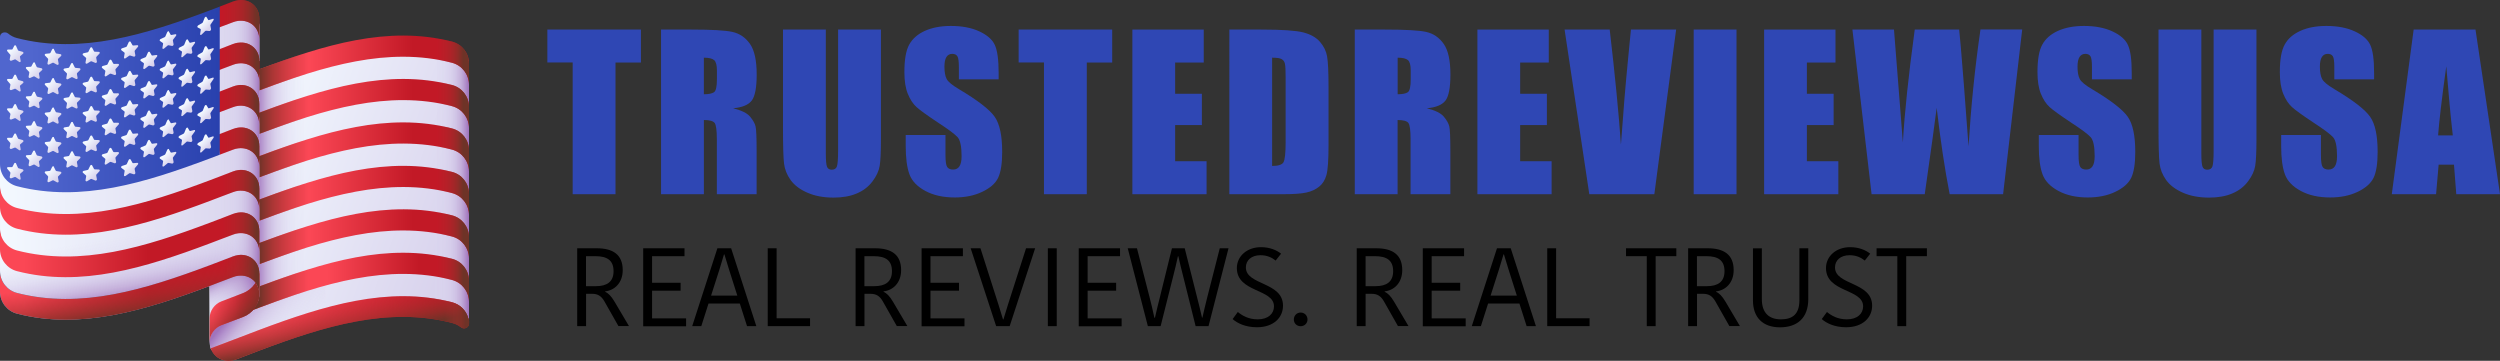<?xml version="1.0" encoding="UTF-8"?>
<svg xmlns="http://www.w3.org/2000/svg" xmlns:xlink="http://www.w3.org/1999/xlink" id="Layer_1" data-name="Layer 1" viewBox="0 0 360.19 51.98">
  <rect x="0" y="0" width="360.19" height="51.98" fill="#333333" stroke="none"/>
  <defs>
    <style> .cls-1 { fill: #2f47b4; } .cls-2 { fill: url(#linear-gradient-8); } .cls-3 { fill: url(#linear-gradient-7); } .cls-4 { fill: url(#linear-gradient-5); } .cls-5 { fill: url(#linear-gradient-6); } .cls-6 { fill: url(#linear-gradient-9); } .cls-7 { fill: url(#linear-gradient-4); } .cls-8 { fill: url(#linear-gradient-3); } .cls-9 { fill: url(#linear-gradient-2); } .cls-10 { fill: url(#linear-gradient); } .cls-11 { fill: url(#linear-gradient-43); } .cls-12 { fill: url(#linear-gradient-40); } .cls-13 { fill: url(#linear-gradient-41); } .cls-14 { fill: url(#linear-gradient-42); } .cls-15 { fill: url(#linear-gradient-49); } .cls-16 { fill: url(#linear-gradient-48); } .cls-17 { fill: url(#linear-gradient-45); } .cls-18 { fill: url(#linear-gradient-47); } .cls-19 { fill: url(#linear-gradient-44); } .cls-20 { fill: url(#linear-gradient-46); } .cls-21 { fill: url(#linear-gradient-10); } .cls-22 { fill: url(#linear-gradient-11); } .cls-23 { fill: url(#linear-gradient-12); } .cls-24 { fill: url(#linear-gradient-13); } .cls-25 { fill: url(#linear-gradient-19); } .cls-26 { fill: url(#linear-gradient-14); } .cls-27 { fill: url(#linear-gradient-21); } .cls-28 { fill: url(#linear-gradient-20); } .cls-29 { fill: url(#linear-gradient-22); } .cls-30 { fill: url(#linear-gradient-23); } .cls-31 { fill: url(#linear-gradient-28); } .cls-32 { fill: url(#linear-gradient-25); } .cls-33 { fill: url(#linear-gradient-32); } .cls-34 { fill: url(#linear-gradient-31); } .cls-35 { fill: url(#linear-gradient-33); } .cls-36 { fill: url(#linear-gradient-30); } .cls-37 { fill: url(#linear-gradient-15); } .cls-38 { fill: url(#linear-gradient-16); } .cls-39 { fill: url(#linear-gradient-17); } .cls-40 { fill: url(#linear-gradient-18); } .cls-41 { fill: url(#linear-gradient-35); } .cls-42 { fill: url(#linear-gradient-34); } .cls-43 { fill: url(#linear-gradient-36); } .cls-44 { fill: url(#linear-gradient-38); } .cls-45 { fill: url(#linear-gradient-27); } .cls-46 { fill: url(#linear-gradient-24); } .cls-47 { fill: url(#linear-gradient-26); } .cls-48 { fill: url(#linear-gradient-29); } .cls-49 { fill: url(#linear-gradient-37); } .cls-50 { fill: url(#linear-gradient-39); } .cls-51 { fill: url(#linear-gradient-57); } .cls-52 { fill: url(#linear-gradient-58); } .cls-53 { fill: url(#linear-gradient-59); } .cls-54 { fill: url(#linear-gradient-53); } .cls-55 { fill: url(#linear-gradient-54); } .cls-56 { fill: url(#linear-gradient-55); } .cls-57 { fill: url(#linear-gradient-56); } .cls-58 { fill: url(#linear-gradient-50); } .cls-59 { fill: url(#linear-gradient-51); } .cls-60 { fill: url(#linear-gradient-52); } .cls-61 { fill: url(#linear-gradient-67); } .cls-62 { fill: url(#linear-gradient-68); } .cls-63 { fill: url(#linear-gradient-69); } .cls-64 { fill: url(#linear-gradient-63); } .cls-65 { fill: url(#linear-gradient-64); } .cls-66 { fill: url(#linear-gradient-65); } .cls-67 { fill: url(#linear-gradient-66); } .cls-68 { fill: url(#linear-gradient-60); } .cls-69 { fill: url(#linear-gradient-61); } .cls-70 { fill: url(#linear-gradient-62); } .cls-71 { fill: url(#linear-gradient-79); } .cls-72 { fill: url(#linear-gradient-78); } .cls-73 { fill: url(#linear-gradient-75); } .cls-74 { fill: url(#linear-gradient-72); } .cls-75 { fill: url(#linear-gradient-77); } .cls-76 { fill: url(#linear-gradient-74); } .cls-77 { fill: url(#linear-gradient-76); } .cls-78 { fill: url(#linear-gradient-71); } .cls-79 { fill: url(#linear-gradient-73); } .cls-80 { fill: url(#linear-gradient-70); } .cls-81 { fill: url(#linear-gradient-87); } .cls-82 { fill: url(#linear-gradient-88); } .cls-83 { fill: url(#linear-gradient-89); } .cls-84 { fill: url(#linear-gradient-85); } .cls-85 { fill: url(#linear-gradient-83); } .cls-86 { fill: url(#linear-gradient-82); } .cls-87 { fill: url(#linear-gradient-84); } .cls-88 { fill: url(#linear-gradient-86); } .cls-89 { fill: url(#linear-gradient-81); } .cls-90 { fill: url(#linear-gradient-80); } .cls-91 { fill: url(#linear-gradient-99); } .cls-92 { fill: url(#linear-gradient-96); } .cls-93 { fill: url(#linear-gradient-97); } .cls-94 { fill: url(#linear-gradient-98); } .cls-95 { fill: url(#linear-gradient-92); } .cls-96 { fill: url(#linear-gradient-93); } .cls-97 { fill: url(#linear-gradient-94); } .cls-98 { fill: url(#linear-gradient-91); } .cls-99 { fill: url(#linear-gradient-95); } .cls-100 { fill: url(#linear-gradient-90); } .cls-101 { fill: url(#linear-gradient-102); } .cls-102 { fill: url(#linear-gradient-101); } .cls-103 { fill: url(#linear-gradient-100); } </style>
    <linearGradient id="linear-gradient" x1="34.61" y1="30.89" x2="64.94" y2="20.15" gradientTransform="translate(0 54.99) scale(1 -1)" gradientUnits="userSpaceOnUse">
      <stop offset="0" stop-color="#f3f9ff"></stop>
      <stop offset="1" stop-color="#d9d3ed"></stop>
    </linearGradient>
    <linearGradient id="linear-gradient-2" x1="43.2" y1="6.52" x2="35.73" y2="12.62" gradientTransform="translate(0 54.99) scale(1 -1)" gradientUnits="userSpaceOnUse">
      <stop offset="0" stop-color="#d9d3ed" stop-opacity="0"></stop>
      <stop offset=".29" stop-color="#d7d0ec" stop-opacity=".28"></stop>
      <stop offset=".47" stop-color="#d2c7e8" stop-opacity=".47"></stop>
      <stop offset=".63" stop-color="#c9b8e0" stop-opacity=".63"></stop>
      <stop offset=".78" stop-color="#bda3d4" stop-opacity=".78"></stop>
      <stop offset=".91" stop-color="#ad88c8" stop-opacity=".91"></stop>
      <stop offset="1" stop-color="#a074bd"></stop>
    </linearGradient>
    <linearGradient id="linear-gradient-3" x1="43.94" y1="29.42" x2="37" y2="29.42" xlink:href="#linear-gradient-2"></linearGradient>
    <linearGradient id="linear-gradient-4" x1="62.56" y1="28.62" x2="67.49" y2="28.62" xlink:href="#linear-gradient-2"></linearGradient>
    <linearGradient id="linear-gradient-5" x1="44.64" y1="44.56" x2="59.51" y2="44.56" gradientTransform="translate(0 54.99) scale(1 -1)" gradientUnits="userSpaceOnUse">
      <stop offset="0" stop-color="#fb4755"></stop>
      <stop offset="1" stop-color="#c21926"></stop>
    </linearGradient>
    <linearGradient id="linear-gradient-6" y1="38.3" y2="38.3" xlink:href="#linear-gradient-5"></linearGradient>
    <linearGradient id="linear-gradient-7" y1="32.04" y2="32.04" xlink:href="#linear-gradient-5"></linearGradient>
    <linearGradient id="linear-gradient-8" y1="25.78" y2="25.78" xlink:href="#linear-gradient-5"></linearGradient>
    <linearGradient id="linear-gradient-9" y1="19.52" y2="19.52" xlink:href="#linear-gradient-5"></linearGradient>
    <linearGradient id="linear-gradient-10" x1="47.13" y1="14.04" x2="60.38" y2="14.04" xlink:href="#linear-gradient-5"></linearGradient>
    <linearGradient id="linear-gradient-11" x1="38.59" y1="7.66" x2="63.12" y2="7.66" xlink:href="#linear-gradient-5"></linearGradient>
    <linearGradient id="linear-gradient-12" x1="48.06" y1="11.39" x2="49.13" y2="5.99" gradientTransform="translate(0 54.99) scale(1 -1)" gradientUnits="userSpaceOnUse">
      <stop offset="0" stop-color="#a52b2c" stop-opacity="0"></stop>
      <stop offset=".29" stop-color="#a22c2c" stop-opacity=".29"></stop>
      <stop offset=".53" stop-color="#982d2a" stop-opacity=".53"></stop>
      <stop offset=".76" stop-color="#872f28" stop-opacity=".76"></stop>
      <stop offset=".98" stop-color="#6f3227" stop-opacity=".98"></stop>
      <stop offset="1" stop-color="#6e3327"></stop>
    </linearGradient>
    <linearGradient id="linear-gradient-13" x1="64.05" y1="10" x2="67.13" y2="10" xlink:href="#linear-gradient-12"></linearGradient>
    <linearGradient id="linear-gradient-14" x1="44.45" y1="43.72" x2="37.27" y2="43.72" xlink:href="#linear-gradient-12"></linearGradient>
    <linearGradient id="linear-gradient-15" x1="44.45" y1="37.46" x2="37.27" y2="37.46" xlink:href="#linear-gradient-12"></linearGradient>
    <linearGradient id="linear-gradient-16" x1="44.45" y1="31.2" x2="37.27" y2="31.2" xlink:href="#linear-gradient-12"></linearGradient>
    <linearGradient id="linear-gradient-17" x1="44.45" y1="24.94" x2="37.27" y2="24.94" xlink:href="#linear-gradient-12"></linearGradient>
    <linearGradient id="linear-gradient-18" x1="44.45" y1="18.68" x2="37.27" y2="18.68" xlink:href="#linear-gradient-12"></linearGradient>
    <linearGradient id="linear-gradient-19" x1="44.45" y1="13.2" x2="37.27" y2="13.2" xlink:href="#linear-gradient-12"></linearGradient>
    <linearGradient id="linear-gradient-20" x1="62.99" y1="46.33" x2="66.77" y2="46.33" xlink:href="#linear-gradient-12"></linearGradient>
    <linearGradient id="linear-gradient-21" x1="62.99" y1="40.07" x2="66.77" y2="40.07" xlink:href="#linear-gradient-12"></linearGradient>
    <linearGradient id="linear-gradient-22" x1="62.99" y1="33.81" x2="66.77" y2="33.81" xlink:href="#linear-gradient-12"></linearGradient>
    <linearGradient id="linear-gradient-23" x1="62.99" y1="27.56" x2="66.77" y2="27.56" xlink:href="#linear-gradient-12"></linearGradient>
    <linearGradient id="linear-gradient-24" x1="62.99" y1="21.3" x2="66.77" y2="21.3" xlink:href="#linear-gradient-12"></linearGradient>
    <linearGradient id="linear-gradient-25" x1="62.99" y1="15.04" x2="66.77" y2="15.04" xlink:href="#linear-gradient-12"></linearGradient>
    <linearGradient id="linear-gradient-26" x1="28.82" y1="13.4" x2="36.15" y2="10.87" xlink:href="#linear-gradient"></linearGradient>
    <linearGradient id="linear-gradient-27" x1="34.21" y1="10.41" x2="32.58" y2="14.71" xlink:href="#linear-gradient-2"></linearGradient>
    <linearGradient id="linear-gradient-28" x1="28.02" y1="9.68" x2="37.35" y2="13" xlink:href="#linear-gradient-2"></linearGradient>
    <linearGradient id="linear-gradient-29" x1="30.74" y1="10.9" x2="36.94" y2="10.9" xlink:href="#linear-gradient-5"></linearGradient>
    <linearGradient id="linear-gradient-30" x1="33.85" y1="10.9" x2="37.54" y2="10.9" xlink:href="#linear-gradient-12"></linearGradient>
    <linearGradient id="linear-gradient-31" x1="32.37" y1="12.4" x2="35.78" y2="8.8" xlink:href="#linear-gradient-12"></linearGradient>
    <linearGradient id="linear-gradient-32" x1="0" y1="32.06" x2="37.36" y2="32.06" xlink:href="#linear-gradient"></linearGradient>
    <linearGradient id="linear-gradient-33" x1="18.3" y1="21.03" x2="19.8" y2="12" xlink:href="#linear-gradient-2"></linearGradient>
    <linearGradient id="linear-gradient-34" x1="31.85" y1="33.28" x2="37.45" y2="33.28" xlink:href="#linear-gradient-2"></linearGradient>
    <linearGradient id="linear-gradient-35" x1="37.24" y1="16.7" x2=".15" y2="11.66" gradientTransform="translate(0 54.99) scale(1 -1)" gradientUnits="userSpaceOnUse">
      <stop offset="0" stop-color="#b1d8fc"></stop>
      <stop offset="1" stop-color="#04cef9"></stop>
    </linearGradient>
    <linearGradient id="linear-gradient-36" x1="3.44" y1="13.6" x2="21.4" y2="13.6" xlink:href="#linear-gradient-5"></linearGradient>
    <linearGradient id="linear-gradient-37" x1="18.53" y1="15.29" x2="19.38" y2="9.37" xlink:href="#linear-gradient-12"></linearGradient>
    <linearGradient id="linear-gradient-38" x1="3.44" y1="19.72" x2="21.4" y2="19.72" xlink:href="#linear-gradient-5"></linearGradient>
    <linearGradient id="linear-gradient-39" x1="3.44" y1="25.84" x2="21.4" y2="25.84" xlink:href="#linear-gradient-5"></linearGradient>
    <linearGradient id="linear-gradient-40" x1="3.44" y1="33.8" x2="21.4" y2="33.8" xlink:href="#linear-gradient-5"></linearGradient>
    <linearGradient id="linear-gradient-41" x1="3.44" y1="39.92" x2="21.4" y2="39.92" xlink:href="#linear-gradient-5"></linearGradient>
    <linearGradient id="linear-gradient-42" x1="3.44" y1="46.04" x2="21.4" y2="46.04" xlink:href="#linear-gradient-5"></linearGradient>
    <linearGradient id="linear-gradient-43" x1="3.44" y1="52.16" x2="21.4" y2="52.16" xlink:href="#linear-gradient-5"></linearGradient>
    <linearGradient id="linear-gradient-44" x1="32.03" y1="14.48" x2="36.98" y2="14.48" xlink:href="#linear-gradient-12"></linearGradient>
    <linearGradient id="linear-gradient-45" x1="32.03" y1="20.6" x2="36.98" y2="20.6" xlink:href="#linear-gradient-12"></linearGradient>
    <linearGradient id="linear-gradient-46" x1="32.03" y1="26.72" x2="36.98" y2="26.72" xlink:href="#linear-gradient-12"></linearGradient>
    <linearGradient id="linear-gradient-47" x1="32.03" y1="33.8" x2="36.98" y2="33.8" xlink:href="#linear-gradient-12"></linearGradient>
    <linearGradient id="linear-gradient-48" x1="32.03" y1="39.92" x2="36.98" y2="39.92" xlink:href="#linear-gradient-12"></linearGradient>
    <linearGradient id="linear-gradient-49" x1="32.03" y1="46.04" x2="36.98" y2="46.04" xlink:href="#linear-gradient-12"></linearGradient>
    <linearGradient id="linear-gradient-50" x1="32.03" y1="52.16" x2="36.98" y2="52.16" xlink:href="#linear-gradient-12"></linearGradient>
    <linearGradient id="linear-gradient-51" x1="4.38" y1="40.67" x2="32.19" y2="40.67" gradientTransform="translate(0 54.99) scale(1 -1)" gradientUnits="userSpaceOnUse">
      <stop offset="0" stop-color="#5066ce"></stop>
      <stop offset="1" stop-color="#2840ad"></stop>
    </linearGradient>
    <linearGradient id="linear-gradient-52" x1="30.36" y1="4.8" x2="30.37" y2="4.8" xlink:href="#linear-gradient-2"></linearGradient>
    <linearGradient id="linear-gradient-53" x1="1.56" y1="47.72" x2="2.76" y2="46.52" xlink:href="#linear-gradient"></linearGradient>
    <linearGradient id="linear-gradient-54" x1="1.56" y1="43.48" x2="2.76" y2="42.28" xlink:href="#linear-gradient"></linearGradient>
    <linearGradient id="linear-gradient-55" x1="1.56" y1="39.24" x2="2.76" y2="38.04" xlink:href="#linear-gradient"></linearGradient>
    <linearGradient id="linear-gradient-56" x1="1.56" y1="35" x2="2.76" y2="33.81" xlink:href="#linear-gradient"></linearGradient>
    <linearGradient id="linear-gradient-57" x1="1.56" y1="30.77" x2="2.76" y2="29.57" xlink:href="#linear-gradient"></linearGradient>
    <linearGradient id="linear-gradient-58" x1="7.04" y1="47.23" x2="8.18" y2="46.09" xlink:href="#linear-gradient"></linearGradient>
    <linearGradient id="linear-gradient-59" x1="7.04" y1="42.99" x2="8.18" y2="41.86" xlink:href="#linear-gradient"></linearGradient>
    <linearGradient id="linear-gradient-60" x1="7.04" y1="38.75" x2="8.18" y2="37.62" xlink:href="#linear-gradient"></linearGradient>
    <linearGradient id="linear-gradient-61" x1="7.04" y1="34.52" x2="8.18" y2="33.38" xlink:href="#linear-gradient"></linearGradient>
    <linearGradient id="linear-gradient-62" x1="7.04" y1="30.28" x2="8.18" y2="29.15" xlink:href="#linear-gradient"></linearGradient>
    <linearGradient id="linear-gradient-63" x1="12.61" y1="47.39" x2="13.68" y2="46.32" xlink:href="#linear-gradient"></linearGradient>
    <linearGradient id="linear-gradient-64" x1="12.61" y1="43.15" x2="13.68" y2="42.08" xlink:href="#linear-gradient"></linearGradient>
    <linearGradient id="linear-gradient-65" x1="12.61" y1="38.91" x2="13.68" y2="37.85" xlink:href="#linear-gradient"></linearGradient>
    <linearGradient id="linear-gradient-66" x1="12.61" y1="34.68" x2="13.68" y2="33.61" xlink:href="#linear-gradient"></linearGradient>
    <linearGradient id="linear-gradient-67" x1="12.61" y1="30.44" x2="13.68" y2="29.37" xlink:href="#linear-gradient"></linearGradient>
    <linearGradient id="linear-gradient-68" x1="18.21" y1="48.18" x2="19.2" y2="47.19" xlink:href="#linear-gradient"></linearGradient>
    <linearGradient id="linear-gradient-69" x1="18.21" y1="43.94" x2="19.2" y2="42.95" xlink:href="#linear-gradient"></linearGradient>
    <linearGradient id="linear-gradient-70" x1="18.21" y1="39.71" x2="19.2" y2="38.71" xlink:href="#linear-gradient"></linearGradient>
    <linearGradient id="linear-gradient-71" x1="18.21" y1="35.47" x2="19.2" y2="34.48" xlink:href="#linear-gradient"></linearGradient>
    <linearGradient id="linear-gradient-72" x1="18.21" y1="31.23" x2="19.2" y2="30.24" xlink:href="#linear-gradient"></linearGradient>
    <linearGradient id="linear-gradient-73" x1="23.77" y1="49.62" x2="24.7" y2="48.69" xlink:href="#linear-gradient"></linearGradient>
    <linearGradient id="linear-gradient-74" x1="23.77" y1="45.38" x2="24.7" y2="44.46" xlink:href="#linear-gradient"></linearGradient>
    <linearGradient id="linear-gradient-75" x1="23.77" y1="41.15" x2="24.7" y2="40.22" xlink:href="#linear-gradient"></linearGradient>
    <linearGradient id="linear-gradient-76" x1="23.77" y1="36.91" x2="24.7" y2="35.98" xlink:href="#linear-gradient"></linearGradient>
    <linearGradient id="linear-gradient-77" x1="23.77" y1="32.67" x2="24.7" y2="31.75" xlink:href="#linear-gradient"></linearGradient>
    <linearGradient id="linear-gradient-78" x1="29.2" y1="51.72" x2="30.1" y2="50.83" xlink:href="#linear-gradient"></linearGradient>
    <linearGradient id="linear-gradient-79" x1="29.2" y1="47.49" x2="30.1" y2="46.59" xlink:href="#linear-gradient"></linearGradient>
    <linearGradient id="linear-gradient-80" x1="29.2" y1="43.25" x2="30.1" y2="42.36" xlink:href="#linear-gradient"></linearGradient>
    <linearGradient id="linear-gradient-81" x1="29.2" y1="39.01" x2="30.1" y2="38.12" xlink:href="#linear-gradient"></linearGradient>
    <linearGradient id="linear-gradient-82" x1="29.2" y1="34.78" x2="30.1" y2="33.88" xlink:href="#linear-gradient"></linearGradient>
    <linearGradient id="linear-gradient-83" x1="4.29" y1="45.27" x2="5.45" y2="44.11" xlink:href="#linear-gradient"></linearGradient>
    <linearGradient id="linear-gradient-84" x1="4.29" y1="41.04" x2="5.45" y2="39.87" xlink:href="#linear-gradient"></linearGradient>
    <linearGradient id="linear-gradient-85" x1="4.29" y1="36.8" x2="5.45" y2="35.63" xlink:href="#linear-gradient"></linearGradient>
    <linearGradient id="linear-gradient-86" x1="4.29" y1="32.56" x2="5.45" y2="31.39" xlink:href="#linear-gradient"></linearGradient>
    <linearGradient id="linear-gradient-87" x1="9.82" y1="45.11" x2="10.92" y2="44.01" xlink:href="#linear-gradient"></linearGradient>
    <linearGradient id="linear-gradient-88" x1="9.82" y1="40.87" x2="10.92" y2="39.77" xlink:href="#linear-gradient"></linearGradient>
    <linearGradient id="linear-gradient-89" x1="9.82" y1="36.64" x2="10.92" y2="35.53" xlink:href="#linear-gradient"></linearGradient>
    <linearGradient id="linear-gradient-90" x1="9.82" y1="32.4" x2="10.92" y2="31.3" xlink:href="#linear-gradient"></linearGradient>
    <linearGradient id="linear-gradient-91" x1="15.41" y1="45.59" x2="16.44" y2="44.56" xlink:href="#linear-gradient"></linearGradient>
    <linearGradient id="linear-gradient-92" x1="15.41" y1="41.35" x2="16.44" y2="40.32" xlink:href="#linear-gradient"></linearGradient>
    <linearGradient id="linear-gradient-93" x1="15.41" y1="37.11" x2="16.44" y2="36.08" xlink:href="#linear-gradient"></linearGradient>
    <linearGradient id="linear-gradient-94" x1="15.41" y1="32.88" x2="16.44" y2="31.85" xlink:href="#linear-gradient"></linearGradient>
    <linearGradient id="linear-gradient-95" x1="21" y1="46.7" x2="21.96" y2="45.74" xlink:href="#linear-gradient"></linearGradient>
    <linearGradient id="linear-gradient-96" x1="21" y1="42.46" x2="21.96" y2="41.5" xlink:href="#linear-gradient"></linearGradient>
    <linearGradient id="linear-gradient-97" x1="21" y1="38.22" x2="21.96" y2="37.27" xlink:href="#linear-gradient"></linearGradient>
    <linearGradient id="linear-gradient-98" x1="21" y1="33.99" x2="21.96" y2="33.03" xlink:href="#linear-gradient"></linearGradient>
    <linearGradient id="linear-gradient-99" x1="26.5" y1="48.48" x2="27.41" y2="47.57" xlink:href="#linear-gradient"></linearGradient>
    <linearGradient id="linear-gradient-100" x1="26.5" y1="44.24" x2="27.41" y2="43.33" xlink:href="#linear-gradient"></linearGradient>
    <linearGradient id="linear-gradient-101" x1="26.5" y1="40" x2="27.41" y2="39.09" xlink:href="#linear-gradient"></linearGradient>
    <linearGradient id="linear-gradient-102" x1="26.5" y1="35.77" x2="27.41" y2="34.86" xlink:href="#linear-gradient"></linearGradient>
  </defs>
  <g>
    <path class="cls-1" d="M92.34,4.26v4.75h-3.66v18.97h-6.17V9h-3.65v-4.75h13.48Z"></path>
    <path class="cls-1" d="M95.25,4.26h4.37c2.91,0,4.88.11,5.91.34s1.87.8,2.52,1.72.97,2.4.97,4.42c0,1.85-.23,3.09-.69,3.72s-1.36,1.02-2.71,1.14c1.22.3,2.04.71,2.46,1.22s.68.97.78,1.4.15,1.59.15,3.51v6.25h-5.73v-7.88c0-1.27-.1-2.06-.3-2.36s-.73-.45-1.57-.45v10.69h-6.17V4.26ZM101.41,8.31v5.27c.69,0,1.18-.1,1.46-.29s.42-.81.42-1.85v-1.3c0-.75-.13-1.25-.4-1.48s-.76-.35-1.47-.35Z"></path>
    <path class="cls-1" d="M126.92,4.26v15.85c0,1.8-.06,3.06-.18,3.79s-.46,1.47-1.04,2.24-1.34,1.35-2.28,1.74c-.94.4-2.05.59-3.33.59-1.42,0-2.67-.23-3.75-.7s-1.89-1.08-2.43-1.83-.85-1.55-.95-2.38-.15-2.59-.15-5.27V4.26h6.17v17.78c0,1.04.06,1.7.17,1.98s.34.43.68.43c.39,0,.64-.16.75-.48s.17-1.07.17-2.25V4.26h6.17Z"></path>
    <path class="cls-1" d="M143.88,11.43h-5.73v-1.76c0-.82-.07-1.34-.22-1.57s-.39-.34-.73-.34c-.37,0-.65.15-.84.45s-.29.76-.29,1.38c0,.79.11,1.39.32,1.79.2.4.79.88,1.74,1.45,2.75,1.63,4.47,2.97,5.19,4.01s1.07,2.73,1.07,5.05c0,1.69-.2,2.93-.59,3.74s-1.16,1.47-2.29,2.01c-1.13.54-2.45.81-3.96.81-1.65,0-3.06-.31-4.23-.94s-1.93-1.42-2.29-2.39-.54-2.34-.54-4.12v-1.55h5.73v2.89c0,.89.08,1.46.24,1.71s.45.38.86.38.72-.16.92-.48.3-.8.3-1.44c0-1.4-.19-2.31-.57-2.74-.39-.43-1.35-1.15-2.89-2.15-1.53-1.02-2.55-1.75-3.05-2.21s-.91-1.09-1.24-1.9-.49-1.85-.49-3.11c0-1.82.23-3.14.7-3.98s1.21-1.5,2.25-1.97,2.29-.71,3.75-.71c1.6,0,2.97.26,4.09.78s1.88,1.17,2.24,1.96.55,2.12.55,4.01v.94Z"></path>
    <path class="cls-1" d="M160.24,4.26v4.75h-3.66v18.97h-6.17V9h-3.65v-4.75h13.48Z"></path>
    <path class="cls-1" d="M163.15,4.26h10.28v4.75h-4.12v4.5h3.85v4.51h-3.85v5.21h4.53v4.75h-10.69V4.26Z"></path>
    <path class="cls-1" d="M177.12,4.26h4.61c2.98,0,4.99.14,6.04.41s1.85.72,2.4,1.35.89,1.32,1.03,2.09.21,2.27.21,4.52v8.31c0,2.13-.1,3.55-.3,4.27s-.55,1.28-1.05,1.68-1.11.69-1.85.85-1.84.24-3.31.24h-7.78V4.26ZM183.28,8.31v15.6c.89,0,1.44-.18,1.64-.53s.31-1.33.31-2.91v-9.21c0-1.07-.03-1.76-.1-2.07s-.22-.52-.47-.67-.7-.21-1.38-.21Z"></path>
    <path class="cls-1" d="M195.2,4.26h4.37c2.91,0,4.88.11,5.91.34s1.87.8,2.52,1.72.97,2.4.97,4.42c0,1.85-.23,3.09-.69,3.72s-1.36,1.02-2.71,1.14c1.22.3,2.04.71,2.46,1.22s.68.97.78,1.4.15,1.59.15,3.51v6.25h-5.73v-7.88c0-1.27-.1-2.06-.3-2.36s-.73-.45-1.57-.45v10.69h-6.17V4.26ZM201.37,8.31v5.27c.69,0,1.18-.1,1.46-.29s.42-.81.42-1.85v-1.3c0-.75-.13-1.25-.4-1.48s-.76-.35-1.47-.35Z"></path>
    <path class="cls-1" d="M212.86,4.26h10.28v4.75h-4.12v4.5h3.85v4.51h-3.85v5.21h4.53v4.75h-10.69V4.26Z"></path>
    <path class="cls-1" d="M241.49,4.26l-3.14,23.72h-9.37l-3.56-23.72h6.5c.76,6.53,1.3,12.06,1.62,16.58.32-4.57.66-8.63,1.01-12.17l.43-4.41h6.5Z"></path>
    <path class="cls-1" d="M250.19,4.26v23.72h-6.17V4.26h6.17Z"></path>
    <path class="cls-1" d="M254.17,4.26h10.28v4.75h-4.12v4.5h3.85v4.51h-3.85v5.21h4.53v4.75h-10.69V4.26Z"></path>
    <path class="cls-1" d="M291.35,4.26l-2.75,23.72h-7.7c-.71-3.64-1.33-7.79-1.87-12.44-.25,1.99-.82,6.14-1.72,12.44h-7.66l-2.76-23.72h5.99l.65,8.27.63,8c.23-4.14.8-9.56,1.71-16.27h6.4c.09.69.31,3.3.67,7.82l.68,9.02c.35-5.74.92-11.36,1.72-16.85h5.99Z"></path>
    <path class="cls-1" d="M307.13,11.43h-5.73v-1.76c0-.82-.07-1.34-.22-1.57s-.39-.34-.73-.34c-.37,0-.65.15-.84.45-.19.3-.29.76-.29,1.38,0,.79.11,1.39.32,1.79.2.4.79.88,1.74,1.45,2.75,1.63,4.47,2.97,5.19,4.01s1.07,2.73,1.07,5.05c0,1.69-.2,2.93-.59,3.74-.4.8-1.16,1.47-2.29,2.01-1.13.54-2.45.81-3.96.81-1.65,0-3.06-.31-4.23-.94s-1.93-1.42-2.29-2.39-.54-2.34-.54-4.12v-1.55h5.73v2.89c0,.89.08,1.46.24,1.71.16.25.45.38.86.38s.71-.16.92-.48c.2-.32.3-.8.3-1.44,0-1.4-.19-2.31-.57-2.74-.39-.43-1.35-1.15-2.89-2.15-1.53-1.02-2.55-1.75-3.05-2.21s-.91-1.09-1.24-1.9c-.33-.81-.49-1.85-.49-3.11,0-1.82.23-3.14.7-3.98.46-.84,1.21-1.5,2.25-1.97s2.29-.71,3.75-.71c1.6,0,2.97.26,4.09.78,1.13.52,1.88,1.17,2.24,1.96.37.79.55,2.12.55,4.01v.94Z"></path>
    <path class="cls-1" d="M325.1,4.26v15.85c0,1.8-.06,3.06-.18,3.79s-.46,1.47-1.04,2.24-1.34,1.35-2.28,1.74c-.94.4-2.05.59-3.33.59-1.42,0-2.67-.23-3.75-.7s-1.89-1.08-2.43-1.83-.85-1.55-.95-2.38-.15-2.59-.15-5.27V4.26h6.17v17.78c0,1.04.06,1.7.17,1.98.11.29.34.43.68.43.39,0,.64-.16.75-.48.11-.32.17-1.07.17-2.25V4.26h6.17Z"></path>
    <path class="cls-1" d="M342.05,11.43h-5.73v-1.76c0-.82-.07-1.34-.22-1.57s-.39-.34-.73-.34c-.37,0-.65.15-.84.45-.19.3-.29.76-.29,1.38,0,.79.11,1.39.32,1.79.2.4.79.88,1.74,1.45,2.75,1.63,4.47,2.97,5.19,4.01s1.07,2.73,1.07,5.05c0,1.69-.2,2.93-.59,3.74-.4.8-1.16,1.47-2.29,2.01-1.13.54-2.45.81-3.96.81-1.65,0-3.06-.31-4.23-.94s-1.93-1.42-2.29-2.39-.54-2.34-.54-4.12v-1.55h5.73v2.89c0,.89.08,1.46.24,1.71.16.25.45.38.86.38s.71-.16.92-.48c.2-.32.3-.8.3-1.44,0-1.4-.19-2.31-.57-2.74-.39-.43-1.35-1.15-2.89-2.15-1.53-1.02-2.55-1.75-3.05-2.21s-.91-1.09-1.24-1.9c-.33-.81-.49-1.85-.49-3.11,0-1.82.23-3.14.7-3.98.46-.84,1.21-1.5,2.25-1.97s2.29-.71,3.75-.71c1.6,0,2.97.26,4.09.78,1.13.52,1.88,1.17,2.24,1.96.37.79.55,2.12.55,4.01v.94Z"></path>
    <path class="cls-1" d="M356.66,4.26l3.53,23.72h-6.3l-.33-4.26h-2.21l-.37,4.26h-6.38l3.15-23.72h8.91ZM353.39,19.51c-.31-2.69-.62-6.01-.94-9.96-.63,4.54-1.02,7.86-1.18,9.96h2.12Z"></path>
  </g>
  <g>
    <path d="M85.97,35.77c2.34,0,3.75.91,3.75,3.15,0,1.84-1.18,2.91-2.53,3.06v.06c.45.21.85.58,1.36,1.44l2.07,3.5h-1.52l-2.03-3.58c-.43-.74-.93-1.07-1.75-1.07h-.88v4.66h-1.28v-11.22h2.82ZM84.43,41.23h1.44c1.55,0,2.53-.61,2.53-2.16s-.91-2.16-2.61-2.16h-1.36v4.32Z"></path>
    <path d="M92.67,46.99v-11.22h5.95v1.14h-4.67v3.83h4.11v1.14h-4.11v3.99h4.9v1.14h-6.18Z"></path>
    <path d="M105.34,35.77l3.63,11.22h-1.34l-1.04-3.26h-4.51l-1.04,3.26h-1.31l3.63-11.22h1.98ZM102.45,42.59h3.78l-1.2-3.78c-.26-.82-.45-1.47-.66-2.16h-.06c-.19.67-.4,1.34-.64,2.13l-1.22,3.81Z"></path>
    <path d="M111.89,35.77v10.08h4.82v1.14h-6.1v-11.22h1.28Z"></path>
    <path d="M126.08,35.77c2.34,0,3.75.91,3.75,3.15,0,1.84-1.18,2.91-2.53,3.06v.06c.45.21.85.58,1.36,1.44l2.07,3.5h-1.52l-2.03-3.58c-.43-.74-.93-1.07-1.75-1.07h-.88v4.66h-1.28v-11.22h2.82ZM124.54,41.23h1.44c1.55,0,2.53-.61,2.53-2.16s-.91-2.16-2.61-2.16h-1.36v4.32Z"></path>
    <path d="M132.78,46.99v-11.22h5.95v1.14h-4.67v3.83h4.11v1.14h-4.11v3.99h4.9v1.14h-6.18Z"></path>
    <path d="M139.87,35.77h1.39l2.58,8.07c.22.72.46,1.46.67,2.18h.06c.21-.72.45-1.44.67-2.18l2.59-8.07h1.31l-3.67,11.22h-1.95l-3.67-11.22Z"></path>
    <path d="M150.97,35.77h1.28v11.22h-1.28v-11.22Z"></path>
    <path d="M155.42,46.99v-11.22h5.95v1.14h-4.67v3.83h4.11v1.14h-4.11v3.99h4.9v1.14h-6.18Z"></path>
    <path d="M166.4,45.78c.22-1.02.45-1.89.69-2.87l1.76-7.14h1.84l1.82,7.22c.26.98.46,1.84.67,2.77h.06c.21-.91.43-1.89.69-2.9l1.81-7.09h1.26l-2.88,11.22h-1.86l-1.79-7.17c-.27-1.04-.48-1.94-.7-2.9h-.06c-.21.98-.42,1.87-.66,2.8l-1.83,7.27h-1.84l-2.9-11.22h1.33l1.79,6.95c.26,1.01.51,2.05.72,3.06h.06Z"></path>
    <path d="M183.55,44.13c0-2.54-5.35-1.97-5.35-5.51,0-1.7,1.46-3.01,3.47-3.01,1.26,0,2.26.42,2.9.94l-.78.99c-.56-.45-1.25-.77-2.19-.77-1.31,0-2.1.74-2.1,1.76,0,2.59,5.35,2.05,5.35,5.51,0,1.7-1.34,3.11-3.75,3.11-1.7,0-2.87-.61-3.51-1.18l.75-1.02c.62.51,1.52,1.06,2.87,1.06,1.52,0,2.34-.83,2.34-1.87Z"></path>
    <path d="M187.39,45.03c.56,0,.99.43.99,1.01,0,.53-.43.96-.99.96s-.98-.43-.98-.96c0-.58.43-1.01.98-1.01Z"></path>
    <path d="M198.28,35.77c2.34,0,3.75.91,3.75,3.15,0,1.84-1.18,2.91-2.53,3.06v.06c.45.21.85.58,1.36,1.44l2.07,3.5h-1.52l-2.03-3.58c-.43-.74-.93-1.07-1.75-1.07h-.88v4.66h-1.28v-11.22h2.82ZM196.75,41.23h1.44c1.55,0,2.53-.61,2.53-2.16s-.91-2.16-2.61-2.16h-1.36v4.32Z"></path>
    <path d="M204.99,46.99v-11.22h5.95v1.14h-4.67v3.83h4.11v1.14h-4.11v3.99h4.9v1.14h-6.18Z"></path>
    <path d="M217.66,35.77l3.63,11.22h-1.34l-1.04-3.26h-4.51l-1.04,3.26h-1.31l3.63-11.22h1.98ZM214.76,42.59h3.78l-1.2-3.78c-.26-.82-.45-1.47-.66-2.16h-.06c-.19.67-.4,1.34-.64,2.13l-1.22,3.81Z"></path>
    <path d="M224.2,35.77v10.08h4.82v1.14h-6.1v-11.22h1.28Z"></path>
    <path d="M237.26,36.91h-2.99v-1.14h7.25v1.14h-2.98v10.08h-1.28v-10.08Z"></path>
    <path d="M246.03,35.77c2.34,0,3.75.91,3.75,3.15,0,1.84-1.18,2.91-2.53,3.06v.06c.45.21.85.58,1.36,1.44l2.07,3.5h-1.52l-2.03-3.58c-.43-.74-.93-1.07-1.75-1.07h-.88v4.66h-1.28v-11.22h2.82ZM244.49,41.23h1.44c1.55,0,2.53-.61,2.53-2.16s-.91-2.16-2.61-2.16h-1.36v4.32Z"></path>
    <path d="M259.25,43.25v-7.48h1.28v7.32c0,2.71-1.57,4.07-4.08,4.07s-3.89-1.46-3.89-3.87v-7.51h1.28v7.32c0,2.02,1.07,2.91,2.75,2.91s2.66-.75,2.66-2.75Z"></path>
    <path d="M268.43,44.13c0-2.54-5.35-1.97-5.35-5.51,0-1.7,1.46-3.01,3.47-3.01,1.26,0,2.26.42,2.9.94l-.78.99c-.56-.45-1.25-.77-2.19-.77-1.31,0-2.1.74-2.1,1.76,0,2.59,5.35,2.05,5.35,5.51,0,1.7-1.34,3.11-3.75,3.11-1.7,0-2.87-.61-3.51-1.18l.75-1.02c.62.51,1.52,1.06,2.87,1.06,1.52,0,2.34-.83,2.34-1.87Z"></path>
    <path d="M273.36,36.91h-2.99v-1.14h7.25v1.14h-2.98v10.08h-1.28v-10.08Z"></path>
  </g>
  <g>
    <path class="cls-10" d="M66.4,8.66l1.17.49c0-1.49-2.95-2.23-4.39-2.6-9.21-2.37-30.58,6.3-32.97,7.2v35.49c0,.34.05.67.15.96,0,0,0,0,0,0,.01.03.02.07.04.1,0,0,0,0,0,0,.16.27,1.03.8,5.61-1.06,4.92-2,18.18-7.21,27.6-4.9l3.96,2.26v-3.36c0-.85-.23-1.69-.66-2.43l-.51-.86,1.17.49v-3.47c0-.85-.23-1.69-.66-2.43l-.51-.86,1.17.49v-3.47c0-.85-.23-1.69-.66-2.43l-.51-.86,1.17.49v-3.46c0-.85-.23-1.69-.66-2.43l-.51-.86,1.17.49v-3.47c0-.85-.23-1.69-.66-2.43l-.51-.86,1.17.49v-3.46c0-.85-.23-1.69-.66-2.43l-.51-.86Z"></path>
    <path class="cls-9" d="M33.81,43.67c-2.16.74-3.6,2.77-3.6,5.05v.52c0,.34.05.67.15.96,0,0,0,0,0,0,.01.03.02.07.04.1,0,0,0,0,0,0,.16.27,1.03.8,5.61-1.06,2.26-.92,6.28-2.52,10.88-3.75v-6.3l-13.09,4.49Z"></path>
    <path class="cls-8" d="M46.9,8.15v31.03l-11.08,3.8-5.61-1.79V13.74c1.35-.51,8.81-3.51,16.69-5.59h0Z"></path>
    <path class="cls-7" d="M66.4,8.66l1.17.49c0-1.49-2.95-2.23-4.39-2.6-2.29-.59-5.34-.5-8.66,0v37.45c3.16-.36,6.3-.34,9.09.35l3.96,2.26v-3.36c0-.85-.23-1.69-.66-2.43l-.51-.86,1.17.49v-3.47c0-.85-.23-1.69-.66-2.43l-.51-.86,1.17.49v-3.47c0-.85-.23-1.69-.66-2.43l-.51-.86,1.17.49v-3.46c0-.85-.23-1.69-.66-2.43l-.51-.86,1.17.49v-3.47c0-.85-.23-1.69-.66-2.43l-.51-.86,1.17.49v-3.46c0-.85-.23-1.69-.66-2.43l-.51-.86Z"></path>
    <g>
      <path class="cls-4" d="M65.11,5.99c-9.21-2.37-18.48.51-27.75,3.99-2.38.9-4.77,1.83-7.15,2.72v3.05c2.38-.89,4.77-1.83,7.15-2.72,9.27-3.48,18.53-6.36,27.75-3.99,1.45.37,2.46,1.67,2.46,3.16v-3.05c0-1.49-1.02-2.79-2.46-3.16h0Z"></path>
      <path class="cls-5" d="M65.11,12.24c-9.21-2.37-18.48.51-27.75,3.99-2.38.9-4.77,1.83-7.15,2.72v3.05c2.38-.89,4.77-1.83,7.15-2.72,9.27-3.48,18.53-6.36,27.75-3.99,1.45.37,2.46,1.67,2.46,3.16v-3.05c0-1.49-1.02-2.79-2.46-3.16Z"></path>
      <path class="cls-3" d="M65.11,18.5c-9.21-2.37-18.48.51-27.75,3.99-2.38.9-4.77,1.83-7.15,2.72v3.05c2.38-.89,4.77-1.83,7.15-2.72,9.27-3.48,18.53-6.36,27.75-3.99,1.45.37,2.46,1.67,2.46,3.16v-3.05c0-1.49-1.02-2.79-2.46-3.16h0Z"></path>
      <path class="cls-2" d="M65.11,24.76c-9.21-2.37-18.48.51-27.75,3.99-2.38.9-4.77,1.83-7.15,2.72v3.05c2.38-.89,4.77-1.83,7.15-2.72,9.27-3.48,18.53-6.36,27.75-3.99,1.45.37,2.46,1.67,2.46,3.16v-3.05c0-1.49-1.02-2.79-2.46-3.16h0Z"></path>
      <path class="cls-6" d="M65.11,31.02c-9.21-2.37-18.48.51-27.75,3.99-2.38.9-4.77,1.83-7.15,2.72v3.05c2.38-.89,4.77-1.83,7.15-2.72,9.27-3.48,18.53-6.36,27.75-3.99,1.45.37,2.46,1.67,2.46,3.16v-3.05c0-1.49-1.02-2.79-2.46-3.16Z"></path>
      <path class="cls-21" d="M67.57,40.44v3.05c0-1.49-1.02-2.79-2.46-3.16-9.21-2.37-18.48.51-27.75,3.99-1.03.39-2.06.78-3.09,1.18v-3.05c1.03-.4,2.06-.79,3.09-1.18,9.27-3.48,18.53-6.36,27.75-3.99,1.45.37,2.46,1.67,2.46,3.16Z"></path>
      <path class="cls-22" d="M67.46,45.85c-.3-1.12-1.19-2.01-2.35-2.31-9.21-2.37-18.48.51-27.75,3.99-2.33.88-4.66,1.79-6.99,2.66.49,1.44,2.09,2.19,3.74,1.56,1.08-.42,2.17-.83,3.25-1.24,9.31-3.49,18.61-6.38,27.86-3.96.41.11.8.29,1.14.56,0,0,.01,0,.02.01.1.08.21.14.33.17.46.09.87-.26.87-.71v-.39l-.11-.35Z"></path>
      <path class="cls-23" d="M67.46,45.85c-.3-1.12-1.19-2.01-2.35-2.31-9.21-2.37-18.48.51-27.75,3.99-2.33.88-4.66,1.79-6.99,2.66.49,1.44,2.09,2.19,3.74,1.56,1.08-.42,2.17-.83,3.25-1.24,9.31-3.49,18.61-6.38,27.86-3.96.41.11.8.29,1.14.56,0,0,.01,0,.02.01.1.08.21.14.33.17.46.09.87-.26.87-.71v-.39l-.11-.35Z"></path>
      <path class="cls-24" d="M67.46,45.85c-.3-1.12-1.19-2.01-2.35-2.31-3.52-.91-7.05-1.04-10.59-.67v2.99c3.57-.37,7.14-.23,10.7.7.41.11.8.29,1.14.56,0,0,.01,0,.02.01.1.08.21.14.33.17.46.09.87-.26.87-.71v-.39l-.11-.35Z"></path>
    </g>
    <g>
      <path class="cls-26" d="M37.36,9.97c-2.38.9-4.77,1.83-7.15,2.72v3.05c2.38-.89,4.77-1.83,7.15-2.72,3.18-1.19,6.36-2.32,9.54-3.18v-3.05c-3.18.87-6.36,1.99-9.54,3.18Z"></path>
      <path class="cls-37" d="M30.21,18.96v3.05c2.38-.89,4.77-1.83,7.15-2.72,3.18-1.19,6.36-2.32,9.54-3.18v-3.05c-3.18.86-6.36,1.99-9.54,3.18-2.38.89-4.77,1.83-7.15,2.72Z"></path>
      <path class="cls-38" d="M30.21,25.22v3.05c2.38-.89,4.77-1.83,7.15-2.72,3.18-1.19,6.36-2.32,9.54-3.18v-3.05c-3.18.86-6.36,1.99-9.54,3.18-2.38.89-4.77,1.83-7.15,2.72Z"></path>
      <path class="cls-39" d="M30.21,31.47v3.05c2.38-.89,4.77-1.83,7.15-2.72,3.18-1.19,6.36-2.32,9.54-3.18v-3.05c-3.18.87-6.36,1.99-9.54,3.18-2.38.9-4.77,1.83-7.15,2.72Z"></path>
      <path class="cls-40" d="M30.21,37.73v3.05c2.38-.89,4.77-1.83,7.15-2.72,3.18-1.19,6.36-2.32,9.54-3.18v-3.05c-3.18.86-6.36,1.99-9.54,3.18-2.38.89-4.77,1.83-7.15,2.72h0Z"></path>
      <path class="cls-25" d="M34.27,42.45v3.05c1.03-.39,2.06-.79,3.09-1.18,3.18-1.19,6.36-2.32,9.54-3.18v-3.05c-3.18.87-6.36,1.99-9.54,3.18-1.03.39-2.06.78-3.09,1.18h0Z"></path>
    </g>
    <g>
      <path class="cls-28" d="M65.11,5.99c-3.12-.8-6.24-1-9.36-.78v3.05c3.13-.22,6.25-.02,9.36.78,1.45.37,2.46,1.67,2.46,3.16v-3.05c0-1.49-1.02-2.79-2.46-3.16h0Z"></path>
      <path class="cls-27" d="M65.11,12.24c-3.12-.8-6.24-1-9.36-.78v3.05c3.13-.22,6.25-.02,9.36.78,1.45.37,2.46,1.67,2.46,3.16v-3.05c0-1.49-1.02-2.79-2.46-3.16Z"></path>
      <path class="cls-29" d="M65.11,18.5c-3.12-.8-6.24-1-9.36-.78v3.05c3.13-.22,6.25-.02,9.36.78,1.45.37,2.46,1.67,2.46,3.16v-3.05c0-1.49-1.02-2.79-2.46-3.16Z"></path>
      <path class="cls-30" d="M65.11,24.76c-3.12-.8-6.24-1-9.36-.78v3.05c3.13-.22,6.25-.02,9.36.78,1.45.37,2.46,1.67,2.46,3.16v-3.05c0-1.49-1.02-2.79-2.46-3.16h0Z"></path>
      <path class="cls-46" d="M65.11,31.02c-3.12-.8-6.24-1-9.36-.78v3.05c3.13-.22,6.25-.02,9.36.78,1.45.37,2.46,1.67,2.46,3.16v-3.05c0-1.49-1.02-2.79-2.46-3.16Z"></path>
      <path class="cls-32" d="M65.11,37.28c-3.12-.8-6.24-1-9.36-.78v3.05c3.13-.22,6.25-.02,9.36.78,1.45.37,2.46,1.67,2.46,3.16v-3.05c0-1.49-1.02-2.79-2.46-3.16Z"></path>
    </g>
    <path class="cls-47" d="M37.36,42.37c0,1.41-.96,2.5-2.33,3.02l-3.13,1.19c-.99.38-1.69,1.63-1.69,2.65v-9.33l7.02-2.57.13,5.04Z"></path>
    <path class="cls-45" d="M37.36,42.37c0,1.41-.96,2.5-2.33,3.02l-3.13,1.19c-.99.38-1.69,1.63-1.69,2.65v-9.33l7.02-2.57.13,5.04Z"></path>
    <path class="cls-31" d="M37.36,42.37c0,1.41-.96,2.5-2.33,3.02l-3.13,1.19c-.99.38-1.69,1.63-1.69,2.65v-9.33l7.02-2.57.13,5.04Z"></path>
    <path class="cls-48" d="M35.03,42.23l-3.13,1.19c-.99.38-1.69,1.36-1.69,2.39v3.43c0-1.02.7-2.01,1.69-2.39l3.13-1.19c1.37-.52,2.33-1.88,2.33-3.29v-3.43c0,1.41-.96,2.77-2.33,3.29h0Z"></path>
    <path class="cls-36" d="M35.03,42.23l-3.13,1.19c-.99.38-1.69,1.36-1.69,2.39v3.43c0-1.02.7-2.01,1.69-2.39l3.13-1.19c1.37-.52,2.33-1.88,2.33-3.29v-3.43c0,1.41-.96,2.77-2.33,3.29h0Z"></path>
    <path class="cls-34" d="M35.03,42.23l-3.13,1.19c-.99.38-1.69,1.36-1.69,2.39v3.43c0-1.02.7-2.01,1.69-2.39l3.13-1.19c1.37-.52,2.33-1.88,2.33-3.29v-3.43c0,1.41-.96,2.77-2.33,3.29h0Z"></path>
    <path class="cls-33" d="M37.36,8.79l-.76.15c.49.67.76,1.48.76,2.31v3.66l-.76.15c.49.67.76,1.48.76,2.31v3.66l-.76.15c.49.67.76,1.48.76,2.31v3.66l-.76.15c.49.67.76,1.48.76,2.31v3.66l-.76.15c.49.67.76,1.48.76,2.31v3.66l-.43.09c-.54-.83-1.53-1.28-2.62-1.14-.24.03-.49.1-.74.19-1.12.43-2.24.86-3.36,1.28-9.27,3.48-18.53,6.36-27.75,3.99-1.45-.37-2.46-1.67-2.46-3.16v-4.74l1.49.81-.72-1.06c-.5-.74-.77-1.62-.77-2.52v-3.36l1.49,1.05-.83-1.35c-.43-.7-.66-1.52-.66-2.35v-3.47l1.23-1.23V6.07c.35.29.77.5,1.24.62,9.21,2.37,18.48-.51,27.75-3.99,1.12-.42,2.24-.85,3.36-1.28.25-.1.5-.16.74-.19,1.64-.22,3.05.92,3.05,2.64v4.92Z"></path>
    <path class="cls-35" d="M37.36,31.57H0v1.57C0,34.04.27,34.92.77,35.66l.72,1.06L0,35.91v4.74C0,42.13,1.02,43.43,2.46,43.8c9.21,2.37,18.48-.51,27.75-3.99,1.12-.42,2.24-.85,3.36-1.28.25-.1.5-.16.74-.19,1.09-.15,2.08.31,2.62,1.14l.43-.09v-3.66c0-.83-.27-1.64-.76-2.31l.76-.15v-1.7Z"></path>
    <path class="cls-42" d="M34.31,1.23c-.24.03-.49.1-.74.19-1.12.43-2.24.86-3.36,1.28-2.31.87-4.62,1.69-6.92,2.41v37.11c2.31-.72,4.62-1.55,6.92-2.42,1.12-.42,2.24-.85,3.36-1.28.25-.1.5-.16.74-.19,1.09-.15,2.08.31,2.62,1.14l.43-.09v-3.66c0-.83-.27-1.64-.76-2.31l.76-.15v-3.66c0-.83-.27-1.64-.76-2.31l.76-.15v-3.66c0-.83-.27-1.64-.76-2.31l.76-.15v-3.66c0-.83-.27-1.64-.76-2.31l.76-.15v-3.66c0-.83-.27-1.64-.76-2.31l.76-.15V3.87c0-1.73-1.41-2.87-3.05-2.64h0Z"></path>
    <path class="cls-41" d="M34.31,36.75c-.24.03-.49.1-.74.19-1.12.43-2.24.86-3.36,1.28-9.27,3.48-18.53,6.36-27.75,3.99C1.02,41.84,0,40.54,0,39.04v2.98C0,43.52,1.02,44.82,2.46,45.19c9.21,2.37,18.48-.51,27.75-3.99,1.12-.42,2.24-.85,3.36-1.28.25-.1.5-.16.74-.19,1.64-.22,3.05.92,3.05,2.64v-2.98c0-1.73-1.41-2.87-3.05-2.64h0Z"></path>
    <g>
      <path class="cls-43" d="M34.31,36.75c-.24.03-.49.1-.74.19-1.12.43-2.24.86-3.36,1.28-9.27,3.48-18.53,6.36-27.75,3.99C1.02,41.84,0,40.54,0,39.04v2.98C0,43.52,1.02,44.82,2.46,45.19c9.21,2.37,18.48-.51,27.75-3.99,1.12-.42,2.24-.85,3.36-1.28.25-.1.5-.16.74-.19,1.64-.22,3.05.92,3.05,2.64v-2.98c0-1.73-1.41-2.87-3.05-2.64h0Z"></path>
      <path class="cls-49" d="M34.31,36.75c-.24.03-.49.1-.74.19-1.12.43-2.24.86-3.36,1.28-9.27,3.48-18.53,6.36-27.75,3.99C1.02,41.84,0,40.54,0,39.04v2.98C0,43.52,1.02,44.82,2.46,45.19c9.21,2.37,18.48-.51,27.75-3.99,1.12-.42,2.24-.85,3.36-1.28.25-.1.5-.16.74-.19,1.64-.22,3.05.92,3.05,2.64v-2.98c0-1.73-1.41-2.87-3.05-2.64h0Z"></path>
      <path class="cls-44" d="M34.31,30.63c-.24.03-.49.1-.74.19-1.12.43-2.24.86-3.36,1.28-9.27,3.48-18.53,6.36-27.75,3.99C1.02,35.72,0,34.42,0,32.93v2.98C0,37.4,1.02,38.7,2.46,39.07c9.21,2.37,18.48-.51,27.75-3.99,1.12-.42,2.24-.85,3.36-1.28.25-.1.5-.16.74-.19,1.64-.22,3.05.92,3.05,2.64v-2.98c0-1.73-1.41-2.87-3.05-2.64h0Z"></path>
      <path class="cls-50" d="M34.31,24.51c-.24.03-.49.1-.74.19-1.12.43-2.24.86-3.36,1.28-9.27,3.48-18.53,6.36-27.75,3.99C1.02,29.6,0,28.3,0,26.81v2.98C0,31.28,1.02,32.58,2.46,32.95c9.21,2.37,18.48-.51,27.75-3.99,1.12-.42,2.24-.85,3.36-1.28.25-.1.5-.16.74-.19,1.64-.22,3.05.92,3.05,2.64v-2.98c0-1.73-1.41-2.87-3.05-2.64Z"></path>
      <path class="cls-12" d="M34.31,18.39c-.24.03-.49.1-.74.19-.8.3-1.59.61-2.39.91l.48,2.8c.64-.24,1.27-.49,1.91-.73.25-.1.5-.16.74-.19,1.64-.22,3.05.92,3.05,2.64v-2.98c0-1.73-1.41-2.87-3.05-2.64h0Z"></path>
      <path class="cls-13" d="M34.31,12.27c-.24.03-.49.1-.74.19-1.12.43-2.24.86-3.36,1.28,0,0-.01,0-.02,0l.48,2.8c.96-.36,1.93-.74,2.89-1.1.25-.1.5-.16.74-.19,1.64-.22,3.05.92,3.05,2.64v-2.98c0-1.73-1.41-2.87-3.05-2.64h0Z"></path>
      <path class="cls-14" d="M34.31,6.15c-.24.03-.49.1-.74.19-.97.37-1.93.74-2.9,1.11l-.48,3.16s.02,0,.03,0c1.12-.42,2.24-.85,3.36-1.28.25-.1.5-.16.74-.19,1.64-.22,3.05.92,3.05,2.64v-2.98c0-1.73-1.41-2.87-3.05-2.64Z"></path>
      <path class="cls-11" d="M34.31.03c-.24.03-.49.1-.74.19-.64.24-1.27.49-1.91.73l-.48,3.16c.8-.3,1.59-.61,2.39-.91.25-.1.5-.16.74-.19,1.64-.22,3.05.92,3.05,2.64v-2.98c0-1.73-1.41-2.87-3.05-2.64Z"></path>
    </g>
    <g>
      <path class="cls-19" d="M34.31,36.75c-.24.03-.49.1-.74.19-1.12.43-2.24.86-3.36,1.28-3.09,1.16-6.19,2.25-9.28,3.11v2.98c3.09-.85,6.18-1.95,9.28-3.11,1.12-.42,2.24-.85,3.36-1.28.25-.1.5-.16.74-.19,1.64-.22,3.05.92,3.05,2.64v-2.98c0-1.73-1.41-2.87-3.05-2.64h0Z"></path>
      <path class="cls-17" d="M34.31,30.63c-.24.03-.49.1-.74.19-1.12.43-2.24.86-3.36,1.28-3.09,1.16-6.19,2.26-9.28,3.11v2.98c3.09-.85,6.18-1.95,9.28-3.11,1.12-.42,2.24-.85,3.36-1.28.25-.1.5-.16.74-.19,1.64-.22,3.05.92,3.05,2.64v-2.98c0-1.73-1.41-2.87-3.05-2.64Z"></path>
      <path class="cls-20" d="M34.31,24.51c-.24.03-.49.1-.74.19-1.12.43-2.24.86-3.36,1.28-3.09,1.16-6.19,2.25-9.28,3.11v2.98c3.09-.85,6.18-1.95,9.28-3.11,1.12-.42,2.24-.85,3.36-1.28.25-.1.5-.16.74-.19,1.64-.22,3.05.92,3.05,2.64v-2.98c0-1.73-1.41-2.87-3.05-2.64h0Z"></path>
      <path class="cls-18" d="M34.31,18.39c-.24.03-.49.1-.74.19-.8.3-1.59.61-2.39.91l.48,2.8c.64-.24,1.27-.49,1.91-.73.25-.1.5-.16.74-.19,1.64-.22,3.05.92,3.05,2.64v-2.98c0-1.73-1.41-2.87-3.05-2.64h0Z"></path>
      <path class="cls-16" d="M34.31,12.27c-.24.03-.49.1-.74.19-1.12.43-2.24.86-3.36,1.28,0,0-.01,0-.02,0l.48,2.8c.96-.36,1.93-.74,2.89-1.1.25-.1.5-.16.74-.19,1.64-.22,3.05.92,3.05,2.64v-2.98c0-1.73-1.41-2.87-3.05-2.64h0Z"></path>
      <path class="cls-15" d="M34.31,6.15c-.24.03-.49.1-.74.19-.97.37-1.93.74-2.9,1.11l-.48,3.16s.02,0,.03,0c1.12-.42,2.24-.85,3.36-1.28.25-.1.5-.16.74-.19,1.64-.22,3.05.92,3.05,2.64v-2.98c0-1.73-1.41-2.87-3.05-2.64Z"></path>
      <path class="cls-58" d="M34.31.03c-.24.03-.49.1-.74.19-.64.24-1.27.49-1.91.73l-.48,3.16c.8-.3,1.59-.61,2.39-.91.25-.1.5-.16.74-.19,1.64-.22,3.05.92,3.05,2.64v-2.98c0-1.73-1.41-2.87-3.05-2.64Z"></path>
    </g>
    <path class="cls-59" d="M31.66.95v21.34c-.48.18-.97.37-1.45.55-9.27,3.48-18.53,6.36-27.75,3.99-1.45-.37-2.46-1.67-2.46-3.16V5.31c0-.35.29-.64.64-.64h.11c.15,0,.29.05.41.15.37.31.81.55,1.31.67,9.21,2.37,18.48-.51,27.75-3.99.48-.18.97-.37,1.45-.55Z"></path>
    <path class="cls-60" d="M30.36,50.19h0s0,0,0,0h0Z"></path>
    <g>
      <g>
        <g>
          <path class="cls-54" d="M2.33,6.66c.1.22.15.33.25.55.02.05.07.09.11.1.22.06.34.09.56.15.13.03.18.2.08.27-.16.14-.24.21-.41.35-.04.03-.05.08-.04.13.04.23.06.35.1.58.02.13-.11.21-.22.13-.2-.13-.3-.2-.5-.34-.04-.03-.1-.04-.14-.02-.2.08-.3.12-.5.19-.11.04-.24-.08-.22-.2.04-.22.06-.33.1-.55,0-.05,0-.1-.04-.14-.16-.19-.24-.28-.4-.47-.09-.11-.04-.25.08-.25.22,0,.33,0,.56,0,.05,0,.09-.02.11-.07.1-.19.15-.29.25-.48.06-.11.22-.08.27.04Z"></path>
          <path class="cls-55" d="M2.33,10.89c.1.22.15.33.25.55.02.05.07.09.11.1.22.06.34.09.56.15.13.03.18.2.08.27-.16.14-.24.21-.41.35-.04.03-.05.08-.04.13.04.23.06.35.1.58.02.13-.11.21-.22.13-.2-.13-.3-.2-.5-.34-.04-.03-.1-.04-.14-.02-.2.08-.3.12-.5.19-.11.04-.24-.08-.22-.2.04-.22.06-.33.1-.55,0-.05,0-.1-.04-.14-.16-.19-.24-.28-.4-.47-.09-.11-.04-.25.08-.25.22,0,.33,0,.56,0,.05,0,.09-.02.11-.07.1-.19.15-.29.25-.48.06-.11.22-.08.27.04Z"></path>
          <path class="cls-56" d="M2.33,15.13c.1.22.15.33.25.55.02.05.07.09.11.1.22.06.34.09.56.15.13.03.18.2.08.27-.16.14-.24.21-.41.35-.04.03-.05.08-.04.13.04.23.06.35.1.58.02.13-.11.21-.22.13-.2-.13-.3-.2-.5-.34-.04-.03-.1-.04-.14-.02-.2.08-.3.12-.5.19-.11.04-.24-.08-.22-.2.04-.22.06-.33.1-.55,0-.05,0-.1-.04-.14-.16-.19-.24-.28-.4-.47-.09-.11-.04-.25.08-.25.22,0,.33,0,.56,0,.05,0,.09-.02.11-.07.1-.19.15-.29.25-.48.06-.11.22-.08.27.04Z"></path>
          <path class="cls-57" d="M2.33,19.37c.1.22.15.33.25.55.02.05.07.09.11.1.22.06.34.09.56.15.13.03.18.2.08.27-.16.14-.24.21-.41.35-.04.03-.05.08-.04.13.04.23.06.35.1.58.02.13-.11.21-.22.13-.2-.13-.3-.2-.5-.34-.04-.03-.1-.04-.14-.02-.2.08-.3.12-.5.19-.11.04-.24-.08-.22-.2.04-.22.06-.33.1-.55,0-.05,0-.1-.04-.14-.16-.19-.24-.28-.4-.47-.09-.11-.04-.25.08-.25.22,0,.33,0,.56,0,.05,0,.09-.02.11-.07.1-.19.15-.29.25-.48.06-.11.22-.08.27.04Z"></path>
          <path class="cls-51" d="M2.33,23.6c.1.22.15.33.25.55.02.05.07.09.11.1.22.06.34.09.56.15.13.03.18.2.08.27-.16.14-.24.21-.41.35-.04.03-.05.08-.04.13.04.23.06.35.1.58.02.13-.11.21-.22.13-.2-.13-.3-.2-.5-.34-.04-.03-.1-.04-.14-.02-.2.08-.3.12-.5.19-.11.04-.24-.08-.22-.2.04-.22.06-.33.1-.55,0-.05,0-.1-.04-.14-.16-.19-.24-.28-.4-.47-.09-.11-.04-.25.08-.25.22,0,.33,0,.56,0,.05,0,.09-.02.11-.07.1-.19.15-.29.25-.48.06-.11.22-.08.27.04Z"></path>
        </g>
        <g>
          <path class="cls-52" d="M7.76,7.1c.1.21.15.31.26.52.02.05.07.08.12.09.23.04.34.05.57.09.13.02.18.17.09.26-.17.16-.25.24-.41.4-.04.04-.05.09-.04.14.04.23.06.34.1.57.02.13-.11.22-.23.16-.2-.11-.31-.16-.51-.28-.05-.02-.1-.03-.14,0-.2.1-.31.15-.51.25-.11.06-.25-.05-.22-.17.04-.23.06-.34.1-.56,0-.05,0-.1-.04-.14-.16-.17-.25-.25-.41-.42-.09-.09-.04-.25.09-.26.23-.02.34-.03.57-.06.05,0,.09-.04.12-.08.1-.2.15-.3.25-.51.06-.11.22-.11.28,0Z"></path>
          <path class="cls-53" d="M7.76,11.33c.1.21.15.31.26.52.02.05.07.08.12.09.23.04.34.05.57.09.13.02.18.17.09.26-.17.16-.25.24-.41.4-.04.04-.05.09-.04.14.04.23.06.34.1.57.02.13-.11.22-.23.16-.2-.11-.31-.16-.51-.28-.05-.02-.1-.03-.14,0-.2.1-.31.15-.51.25-.11.06-.25-.05-.22-.17.04-.23.06-.34.1-.56,0-.05,0-.1-.04-.14-.16-.17-.25-.25-.41-.42-.09-.09-.04-.25.09-.26.23-.02.34-.03.57-.06.05,0,.09-.04.12-.08.1-.2.15-.3.25-.51.06-.11.22-.11.28,0h0Z"></path>
          <path class="cls-68" d="M7.76,15.57c.1.21.15.31.26.52.02.05.07.08.12.09.23.04.34.05.57.09.13.02.18.17.09.26-.17.16-.25.24-.41.4-.04.04-.05.09-.04.14.04.23.06.34.1.57.02.13-.11.22-.23.16-.2-.11-.31-.16-.51-.28-.05-.02-.1-.03-.14,0-.2.1-.31.15-.51.25-.11.06-.25-.05-.22-.17.04-.23.06-.34.1-.56,0-.05,0-.1-.04-.14-.16-.17-.25-.25-.41-.42-.09-.09-.04-.25.09-.26.23-.02.34-.03.57-.06.05,0,.09-.04.12-.08.1-.2.15-.3.25-.51.06-.11.22-.11.28,0h0Z"></path>
          <path class="cls-69" d="M7.76,19.81c.1.21.15.31.26.52.02.05.07.08.12.09.23.04.34.05.57.09.13.02.18.17.09.26-.17.16-.25.24-.41.4-.04.04-.05.09-.04.14.04.23.06.34.1.57.02.13-.11.22-.23.16-.2-.11-.31-.16-.51-.28-.05-.02-.1-.03-.14,0-.2.1-.31.15-.51.25-.11.06-.25-.05-.22-.17.04-.23.06-.34.1-.56,0-.05,0-.1-.04-.14-.16-.17-.25-.25-.41-.42-.09-.09-.04-.25.09-.26.23-.02.34-.03.57-.06.05,0,.09-.04.12-.08.1-.2.15-.3.25-.51.06-.11.22-.11.28,0h0Z"></path>
          <path class="cls-70" d="M7.76,24.04c.1.21.15.31.26.52.02.05.07.08.12.09.23.04.34.05.57.09.13.02.18.17.09.26-.17.16-.25.24-.41.4-.04.04-.05.09-.04.14.04.23.06.34.1.57.02.13-.11.22-.23.16-.2-.11-.31-.16-.51-.28-.05-.02-.1-.03-.14,0-.2.1-.31.15-.51.25-.11.06-.25-.05-.22-.17.04-.23.06-.34.1-.56,0-.05,0-.1-.04-.14-.16-.17-.25-.25-.41-.42-.09-.09-.04-.25.09-.26.23-.02.34-.03.57-.06.05,0,.09-.04.12-.08.1-.2.15-.3.25-.51.06-.11.22-.11.28,0h0Z"></path>
        </g>
        <g>
          <path class="cls-64" d="M13.28,6.89c.1.2.15.29.26.49.02.04.07.07.12.07.23,0,.35.01.58.02.13,0,.18.15.09.25-.17.18-.25.27-.42.45-.04.04-.05.09-.05.14.04.22.06.33.1.56.02.12-.11.24-.23.19-.21-.09-.31-.13-.52-.22-.05-.02-.1-.01-.15.01-.21.13-.31.19-.51.31-.11.07-.25-.02-.23-.15.04-.23.06-.34.1-.57,0-.05,0-.1-.05-.13-.17-.15-.25-.22-.42-.37-.09-.08-.04-.24.09-.27.23-.05.35-.07.58-.13.05-.01.1-.05.12-.09.1-.22.15-.32.26-.54.06-.12.22-.14.28-.03h0Z"></path>
          <path class="cls-65" d="M13.28,11.13c.1.2.15.29.26.49.02.04.07.07.12.07.23,0,.35.01.58.02.13,0,.18.15.09.25-.17.18-.25.27-.42.45-.04.04-.05.09-.05.14.04.22.06.33.1.56.02.12-.11.24-.23.19-.21-.09-.31-.13-.52-.22-.05-.02-.1-.01-.15.01-.21.13-.31.19-.51.31-.11.07-.25-.02-.23-.15.04-.23.06-.34.1-.57,0-.05,0-.1-.05-.13-.17-.15-.25-.22-.42-.37-.09-.08-.04-.24.09-.27.23-.05.35-.07.58-.13.05-.01.1-.05.12-.09.1-.22.15-.32.26-.54.06-.12.22-.14.28-.03h0Z"></path>
          <path class="cls-66" d="M13.28,15.36c.1.2.15.29.26.49.02.04.07.07.12.07.23,0,.35.01.58.02.13,0,.18.15.09.25-.17.18-.25.27-.42.45-.04.04-.05.09-.05.14.04.22.06.33.1.56.02.12-.11.24-.23.19-.21-.09-.31-.13-.52-.22-.05-.02-.1-.01-.15.01-.21.13-.31.19-.51.31-.11.07-.25-.02-.23-.15.04-.23.06-.34.1-.57,0-.05,0-.1-.05-.13-.17-.15-.25-.22-.42-.37-.09-.08-.04-.24.09-.27.23-.05.35-.07.58-.13.05-.01.1-.05.12-.09.1-.22.15-.32.26-.54.06-.12.22-.14.28-.03h0Z"></path>
          <path class="cls-67" d="M13.28,19.6c.1.2.15.29.26.49.02.04.07.07.12.07.23,0,.35.01.58.02.13,0,.18.15.09.25-.17.18-.25.27-.42.45-.04.04-.05.09-.05.14.04.22.06.33.1.56.02.12-.11.24-.23.19-.21-.09-.31-.13-.52-.22-.05-.02-.1-.01-.15.01-.21.13-.31.19-.51.31-.11.07-.25-.02-.23-.15.04-.23.06-.34.1-.57,0-.05,0-.1-.05-.13-.17-.15-.25-.22-.42-.37-.09-.08-.04-.24.09-.27.23-.05.35-.07.58-.13.05-.01.1-.05.12-.09.1-.22.15-.32.26-.54.06-.12.22-.14.28-.03h0Z"></path>
          <path class="cls-61" d="M13.28,23.84c.1.2.15.29.26.49.02.04.07.07.12.07.23,0,.35.01.58.02.13,0,.18.15.09.25-.17.18-.25.27-.42.45-.04.04-.05.09-.05.14.04.22.06.33.1.56.02.12-.11.24-.23.19-.21-.09-.31-.13-.52-.22-.05-.02-.1-.01-.15.01-.21.13-.31.19-.51.31-.11.07-.25-.02-.23-.15.04-.23.06-.34.1-.57,0-.05,0-.1-.05-.13-.17-.15-.25-.22-.42-.37-.09-.08-.04-.24.09-.27.23-.05.35-.07.58-.13.05-.01.1-.05.12-.09.1-.22.15-.32.26-.54.06-.12.22-.14.28-.03h0Z"></path>
        </g>
        <g>
          <path class="cls-62" d="M18.82,6.04c.1.18.15.28.26.46.02.04.07.06.12.06.23-.02.35-.03.58-.05.13-.01.18.13.09.24-.17.2-.25.3-.42.5-.04.04-.05.1-.05.15.04.22.06.33.1.55.02.12-.11.25-.23.21-.21-.06-.31-.09-.51-.16-.05-.01-.1,0-.15.03-.21.15-.31.22-.52.37-.12.08-.25.01-.23-.12.04-.23.06-.35.1-.59,0-.05,0-.1-.05-.13-.17-.13-.25-.19-.42-.32-.09-.07-.04-.24.09-.28.23-.08.35-.11.58-.19.05-.02.1-.06.12-.11.1-.23.15-.34.26-.57.06-.13.22-.16.28-.06h0Z"></path>
          <path class="cls-63" d="M18.82,10.28c.1.18.15.28.26.46.02.04.07.06.12.06.23-.02.35-.03.58-.05.13-.01.18.13.09.24-.17.2-.25.3-.42.5-.04.04-.05.1-.05.15.04.22.06.33.1.55.02.12-.11.25-.23.21-.21-.06-.31-.09-.51-.16-.05-.01-.1,0-.15.03-.21.15-.31.22-.52.37-.12.08-.25.01-.23-.12.04-.23.06-.35.1-.59,0-.05,0-.1-.05-.13-.17-.13-.25-.19-.42-.32-.09-.07-.04-.24.09-.28.23-.08.35-.11.58-.19.05-.02.1-.06.12-.11.1-.23.15-.34.26-.57.06-.13.22-.16.28-.06h0Z"></path>
          <path class="cls-80" d="M18.82,14.52c.1.18.15.28.26.46.02.04.07.06.12.06.23-.02.35-.03.58-.05.13-.01.18.13.09.24-.17.2-.25.3-.42.5-.04.04-.05.1-.05.15.04.22.06.33.1.55.02.12-.11.25-.23.21-.21-.06-.31-.09-.51-.16-.05-.01-.1,0-.15.03-.21.15-.31.22-.52.37-.12.08-.25.01-.23-.12.04-.23.06-.35.1-.59,0-.05,0-.1-.05-.13-.17-.13-.25-.19-.42-.32-.09-.07-.04-.24.09-.28.23-.08.35-.11.58-.19.05-.02.1-.06.12-.11.1-.23.15-.34.26-.57.06-.13.22-.16.28-.06h0Z"></path>
          <path class="cls-78" d="M18.82,18.75c.1.18.15.28.26.46.02.04.07.06.12.06.23-.02.35-.03.58-.05.13-.01.18.13.09.24-.17.2-.25.3-.42.5-.04.04-.05.1-.05.15.04.22.06.33.1.55.02.12-.11.25-.23.21-.21-.06-.31-.09-.51-.16-.05-.01-.1,0-.15.03-.21.15-.31.22-.52.37-.12.08-.25.01-.23-.12.04-.23.06-.35.1-.59,0-.05,0-.1-.05-.13-.17-.13-.25-.19-.42-.32-.09-.07-.04-.24.09-.28.23-.08.35-.11.58-.19.05-.02.1-.06.12-.11.1-.23.15-.34.26-.57.06-.13.22-.16.28-.06h0Z"></path>
          <path class="cls-74" d="M18.82,22.99c.1.18.15.28.26.46.02.04.07.06.12.06.23-.02.35-.03.58-.05.13-.01.18.13.09.24-.17.2-.25.3-.42.5-.04.04-.05.1-.05.15.04.22.06.33.1.55.02.12-.11.25-.23.21-.21-.06-.31-.09-.51-.16-.05-.01-.1,0-.15.03-.21.15-.31.22-.52.37-.12.08-.25.01-.23-.12.04-.23.06-.35.1-.59,0-.05,0-.1-.05-.13-.17-.13-.25-.19-.42-.32-.09-.07-.04-.24.09-.28.23-.08.35-.11.58-.19.05-.02.1-.06.12-.11.1-.23.15-.34.26-.57.06-.13.22-.16.28-.06h0Z"></path>
        </g>
        <g>
          <path class="cls-79" d="M24.33,4.56c.1.17.15.26.25.43.02.04.07.06.12.05.23-.04.34-.07.57-.11.13-.03.18.11.09.23-.16.22-.25.33-.41.54-.04.05-.05.11-.04.15.04.21.06.32.1.53.02.12-.11.26-.22.24-.2-.04-.31-.06-.51-.1-.05,0-.1,0-.14.05-.2.17-.31.26-.51.43-.11.1-.25.04-.23-.09.04-.24.06-.36.1-.6,0-.05,0-.1-.04-.12-.17-.11-.25-.16-.41-.28-.09-.06-.04-.23.09-.29.23-.1.34-.15.57-.26.05-.02.09-.07.12-.12.1-.24.15-.36.26-.6.06-.13.22-.19.28-.09h0Z"></path>
          <path class="cls-76" d="M24.33,8.8c.1.17.15.26.25.43.02.04.07.06.12.05.23-.04.34-.07.57-.11.13-.03.18.11.09.23-.16.22-.25.33-.41.54-.04.05-.05.11-.04.15.04.21.06.32.1.53.02.12-.11.26-.22.24-.2-.04-.31-.06-.51-.1-.05,0-.1,0-.14.05-.2.17-.31.26-.51.43-.11.1-.25.04-.23-.09.04-.24.06-.36.1-.6,0-.05,0-.1-.04-.12-.17-.11-.25-.16-.41-.28-.09-.06-.04-.23.09-.29.23-.1.34-.15.57-.26.05-.02.09-.07.12-.12.1-.24.15-.36.26-.6.06-.13.22-.19.28-.09h0Z"></path>
          <path class="cls-73" d="M24.33,13.03c.1.17.15.26.25.43.02.04.07.06.12.05.23-.04.34-.07.57-.11.13-.03.18.11.09.23-.16.22-.25.33-.41.54-.04.05-.05.1-.04.15.04.21.06.32.1.53.02.12-.11.26-.22.24-.2-.04-.31-.06-.51-.1-.05,0-.1,0-.14.05-.2.17-.31.26-.51.43-.11.1-.25.04-.23-.09.04-.24.06-.36.1-.6,0-.05,0-.1-.04-.12-.17-.11-.25-.16-.41-.28-.09-.06-.04-.23.09-.29.23-.1.34-.15.57-.26.05-.02.09-.07.12-.12.1-.24.15-.36.26-.6.06-.13.22-.19.28-.09h0Z"></path>
          <path class="cls-77" d="M24.33,17.27c.1.17.15.26.25.43.02.04.07.06.12.05.23-.04.34-.07.57-.11.13-.03.18.11.09.23-.16.22-.25.33-.41.54-.04.05-.05.11-.04.15.04.21.06.32.1.53.02.12-.11.26-.22.24-.2-.04-.31-.06-.51-.1-.05,0-.1,0-.14.05-.2.17-.31.26-.51.43-.11.1-.25.04-.23-.09.04-.24.06-.36.1-.6,0-.05,0-.1-.04-.12-.17-.11-.25-.16-.41-.28-.09-.06-.04-.23.09-.29.23-.1.34-.15.57-.26.05-.02.09-.07.12-.12.1-.24.15-.36.26-.6.06-.13.22-.19.28-.09h0Z"></path>
          <path class="cls-75" d="M24.33,21.51c.1.17.15.26.25.43.02.04.07.06.12.05.23-.04.34-.07.57-.11.13-.03.18.11.09.23-.16.22-.25.33-.41.54-.04.05-.05.11-.04.15.04.21.06.32.1.53.02.12-.11.26-.22.24-.2-.04-.31-.06-.51-.1-.05,0-.1,0-.14.05-.2.17-.31.26-.51.43-.11.1-.25.04-.23-.09.04-.24.06-.36.1-.6,0-.05,0-.1-.04-.12-.17-.11-.25-.16-.41-.28-.09-.06-.04-.23.09-.29.23-.1.34-.15.57-.26.05-.02.09-.07.12-.12.1-.24.15-.36.26-.6.06-.13.22-.19.28-.09h0Z"></path>
        </g>
        <g>
          <path class="cls-72" d="M29.75,2.46c.1.16.15.24.25.4.02.04.06.05.11.03.22-.07.33-.1.56-.18.12-.04.17.09.08.22-.16.24-.24.35-.4.59-.04.05-.05.11-.04.16.04.21.06.31.1.52.02.12-.11.27-.22.27-.2-.02-.3-.02-.5-.04-.04,0-.1.02-.14.06-.2.2-.3.29-.5.49-.11.11-.24.07-.22-.07.04-.24.06-.36.1-.61,0-.05,0-.1-.04-.12-.16-.09-.24-.14-.41-.23-.09-.05-.04-.23.08-.3.22-.13.34-.19.56-.32.05-.03.09-.08.11-.13.1-.25.15-.38.25-.63.06-.14.22-.21.27-.12Z"></path>
          <path class="cls-71" d="M29.75,6.69c.1.16.15.24.25.4.02.04.06.05.11.03.22-.07.33-.1.56-.18.12-.04.17.09.08.22-.16.24-.24.35-.4.59-.04.05-.05.11-.04.16.04.21.06.31.1.52.02.12-.11.27-.22.27-.2-.02-.3-.02-.5-.04-.04,0-.1.02-.14.06-.2.2-.3.29-.5.49-.11.11-.24.07-.22-.07.04-.24.06-.36.1-.61,0-.05,0-.1-.04-.12-.16-.09-.24-.14-.41-.23-.09-.05-.04-.23.08-.3.22-.13.34-.19.56-.32.05-.03.09-.08.11-.13.1-.25.15-.38.25-.63.06-.14.22-.21.27-.12Z"></path>
          <path class="cls-90" d="M29.75,10.93c.1.16.15.24.25.4.02.04.06.05.11.03.22-.07.33-.1.56-.18.12-.04.17.09.08.22-.16.24-.24.35-.4.59-.04.05-.05.11-.04.16.04.21.06.31.1.52.02.12-.11.27-.22.27-.2-.02-.3-.02-.5-.04-.04,0-.1.02-.14.06-.2.2-.3.29-.5.49-.11.11-.24.07-.22-.07.04-.24.06-.36.1-.61,0-.05,0-.1-.04-.12-.16-.09-.24-.14-.41-.23-.09-.05-.04-.23.08-.3.22-.13.34-.19.56-.32.05-.03.09-.08.11-.13.1-.25.15-.38.25-.63.06-.14.22-.21.27-.12h0Z"></path>
          <path class="cls-89" d="M29.75,15.17c.1.16.15.24.25.4.02.04.06.05.11.03.22-.07.33-.1.56-.18.12-.04.17.09.08.22-.16.24-.24.35-.4.59-.04.05-.05.11-.04.16.04.21.06.31.1.52.02.12-.11.27-.22.27-.2-.02-.3-.02-.5-.04-.04,0-.1.02-.14.06-.2.2-.3.29-.5.49-.11.11-.24.07-.22-.07.04-.24.06-.36.1-.61,0-.05,0-.1-.04-.12-.16-.09-.24-.14-.41-.23-.09-.05-.04-.23.08-.3.22-.13.34-.19.56-.32.05-.03.09-.08.11-.13.1-.25.15-.38.25-.63.06-.14.22-.21.27-.12h0Z"></path>
          <path class="cls-86" d="M29.75,19.4c.1.16.15.24.25.4.02.04.06.05.11.03.22-.07.33-.1.56-.18.12-.04.17.09.08.22-.16.24-.24.35-.4.59-.04.05-.05.11-.04.16.04.21.06.31.1.52.02.12-.11.27-.22.27-.2-.02-.3-.02-.5-.04-.04,0-.1.02-.14.06-.2.2-.3.29-.5.49-.11.11-.24.07-.22-.07.04-.24.06-.36.1-.61,0-.05,0-.1-.04-.12-.16-.09-.24-.14-.41-.23-.09-.05-.04-.23.08-.3.22-.13.34-.19.56-.32.05-.03.09-.08.11-.13.1-.25.15-.38.25-.63.06-.14.22-.21.27-.12h0Z"></path>
        </g>
      </g>
      <g>
        <g>
          <path class="cls-85" d="M5.03,9.08c.1.21.15.32.25.54.02.05.07.08.12.09.23.05.34.07.57.12.13.03.18.19.09.27-.16.15-.25.23-.41.38-.04.03-.05.08-.04.13.04.23.06.34.1.57.02.13-.11.22-.22.15-.2-.12-.3-.18-.51-.31-.04-.03-.1-.03-.14-.01-.2.09-.3.13-.5.22-.11.05-.24-.06-.22-.19.04-.22.06-.33.1-.56,0-.05,0-.1-.04-.14-.16-.18-.24-.27-.41-.44-.09-.1-.04-.25.08-.25.23,0,.34-.01.56-.03.05,0,.09-.03.12-.07.1-.2.15-.3.25-.49.06-.11.22-.1.28.02h0Z"></path>
          <path class="cls-87" d="M5.03,13.31c.1.21.15.32.25.54.02.05.07.08.12.09.23.05.34.07.57.12.13.03.18.19.09.27-.16.15-.25.23-.41.38-.04.03-.05.08-.04.13.04.23.06.34.1.57.02.13-.11.22-.22.15-.2-.12-.3-.18-.51-.31-.04-.03-.1-.03-.14-.01-.2.09-.3.13-.5.22-.11.05-.24-.06-.22-.19.04-.22.06-.33.1-.56,0-.05,0-.1-.04-.14-.16-.18-.24-.27-.41-.44-.09-.1-.04-.25.08-.25.23,0,.34-.01.56-.03.05,0,.09-.03.12-.07.1-.2.15-.3.25-.49.06-.11.22-.1.28.02h0Z"></path>
          <path class="cls-84" d="M5.03,17.55c.1.21.15.32.25.54.02.05.07.08.12.09.23.05.34.07.57.12.13.03.18.19.09.27-.16.15-.25.23-.41.38-.04.03-.05.08-.04.13.04.23.06.34.1.57.02.13-.11.22-.22.15-.2-.12-.3-.18-.51-.31-.04-.03-.1-.03-.14-.01-.2.09-.3.13-.5.22-.11.05-.24-.06-.22-.19.04-.22.06-.33.1-.56,0-.05,0-.1-.04-.14-.16-.18-.24-.27-.41-.44-.09-.1-.04-.25.08-.25.23,0,.34-.01.56-.03.05,0,.09-.03.12-.07.1-.2.15-.3.25-.49.06-.11.22-.1.28.02h0Z"></path>
          <path class="cls-88" d="M5.03,21.79c.1.21.15.32.25.54.02.05.07.08.12.09.23.05.34.07.57.12.13.03.18.19.09.27-.16.15-.25.23-.41.38-.04.03-.05.08-.04.13.04.23.06.34.1.57.02.13-.11.22-.22.15-.2-.12-.3-.18-.51-.31-.04-.03-.1-.03-.14-.01-.2.09-.3.13-.5.22-.11.05-.24-.06-.22-.19.04-.22.06-.33.1-.56,0-.05,0-.1-.04-.14-.16-.18-.24-.27-.41-.44-.09-.1-.04-.25.08-.25.23,0,.34-.01.56-.03.05,0,.09-.03.12-.07.1-.2.15-.3.25-.49.06-.11.22-.1.28.02h0Z"></path>
        </g>
        <g>
          <path class="cls-81" d="M10.51,9.19c.1.2.15.3.26.51.02.04.07.07.12.08.23.02.34.03.57.05.13.01.18.16.09.26-.17.17-.25.26-.42.42-.04.04-.05.09-.05.14.04.22.06.34.1.56.02.13-.11.23-.23.17-.21-.1-.31-.15-.51-.25-.05-.02-.1-.02-.15,0-.21.11-.31.17-.51.28-.11.06-.25-.03-.23-.16.04-.23.06-.34.1-.57,0-.05,0-.1-.04-.14-.17-.16-.25-.24-.41-.4-.09-.09-.04-.25.09-.27.23-.04.34-.05.57-.09.05,0,.09-.04.12-.09.1-.21.15-.31.26-.52.06-.12.22-.12.28,0h0Z"></path>
          <path class="cls-82" d="M10.51,13.43c.1.2.15.3.26.51.02.04.07.07.12.08.23.02.34.03.57.05.13.01.18.16.09.26-.17.17-.25.26-.42.42-.04.04-.05.09-.05.14.04.22.06.34.1.56.02.13-.11.23-.23.17-.21-.1-.31-.15-.51-.25-.05-.02-.1-.02-.15,0-.21.11-.31.17-.51.28-.11.06-.25-.03-.23-.16.04-.23.06-.34.1-.57,0-.05,0-.1-.04-.14-.17-.16-.25-.24-.41-.4-.09-.09-.04-.25.09-.27.23-.04.34-.05.57-.09.05,0,.09-.04.12-.09.1-.21.15-.31.26-.52.06-.12.22-.12.28,0h0Z"></path>
          <path class="cls-83" d="M10.51,17.67c.1.2.15.3.26.51.02.04.07.07.12.08.23.02.34.03.57.05.13.01.18.16.09.26-.17.17-.25.26-.42.42-.04.04-.05.09-.05.14.04.22.06.34.1.56.02.13-.11.23-.23.17-.21-.1-.31-.15-.51-.25-.05-.02-.1-.02-.15,0-.21.11-.31.17-.51.28-.11.06-.25-.03-.23-.16.04-.23.06-.34.1-.57,0-.05,0-.1-.04-.14-.17-.16-.25-.24-.41-.4-.09-.09-.04-.25.09-.27.23-.04.34-.05.57-.09.05,0,.09-.04.12-.09.1-.21.15-.31.26-.52.06-.12.22-.12.28,0h0Z"></path>
          <path class="cls-100" d="M10.51,21.9c.1.2.15.3.26.51.02.04.07.07.12.08.23.02.34.03.57.05.13.01.18.16.09.26-.17.17-.25.26-.42.42-.04.04-.05.09-.05.14.04.22.06.34.1.56.02.13-.11.23-.23.17-.21-.1-.31-.15-.51-.25-.05-.02-.1-.02-.15,0-.21.11-.31.17-.51.28-.11.06-.25-.03-.23-.16.04-.23.06-.34.1-.57,0-.05,0-.1-.04-.14-.17-.16-.25-.24-.41-.4-.09-.09-.04-.25.09-.27.23-.04.34-.05.57-.09.05,0,.09-.04.12-.09.1-.21.15-.31.26-.52.06-.12.22-.12.28,0h0Z"></path>
        </g>
        <g>
          <path class="cls-98" d="M16.05,8.66c.1.19.15.29.26.48.02.04.07.07.12.07.23,0,.35,0,.58-.01.13,0,.18.14.09.25-.17.19-.25.28-.42.47-.04.04-.05.1-.05.14.04.22.06.33.1.55.02.12-.11.24-.23.2-.21-.07-.31-.11-.52-.19-.05-.02-.1,0-.15.02-.21.14-.31.21-.52.34-.12.08-.25,0-.23-.13.04-.23.06-.35.1-.58,0-.05,0-.1-.05-.13-.17-.14-.25-.21-.42-.35-.09-.08-.04-.24.09-.28.23-.06.35-.09.58-.16.05-.01.1-.05.12-.1.1-.22.15-.33.26-.55.06-.12.22-.15.28-.04h0Z"></path>
          <path class="cls-95" d="M16.05,12.9c.1.19.15.29.26.48.02.04.07.07.12.07.23,0,.35,0,.58-.01.13,0,.18.14.09.25-.17.19-.25.28-.42.47-.04.04-.05.1-.05.14.04.22.06.33.1.55.02.12-.11.24-.23.2-.21-.07-.31-.11-.52-.19-.05-.02-.1,0-.15.02-.21.14-.31.21-.52.34-.12.08-.25,0-.23-.13.04-.23.06-.35.1-.58,0-.05,0-.1-.05-.13-.17-.14-.25-.21-.42-.35-.09-.08-.04-.24.09-.28.23-.06.35-.09.58-.16.05-.01.1-.05.12-.1.1-.22.15-.33.26-.55.06-.12.22-.15.28-.04h0Z"></path>
          <path class="cls-96" d="M16.05,17.14c.1.19.15.29.26.48.02.04.07.07.12.07.23,0,.35,0,.58-.01.13,0,.18.14.09.25-.17.19-.25.28-.42.47-.04.04-.05.1-.05.14.04.22.06.33.1.55.02.12-.11.24-.23.2-.21-.07-.31-.11-.52-.19-.05-.02-.1,0-.15.02-.21.14-.31.21-.52.34-.12.08-.25,0-.23-.13.04-.23.06-.35.1-.58,0-.05,0-.1-.05-.13-.17-.14-.25-.21-.42-.35-.09-.08-.04-.24.09-.28.23-.06.35-.09.58-.16.05-.01.1-.05.12-.1.1-.22.15-.33.26-.55.06-.12.22-.15.28-.04h0Z"></path>
          <path class="cls-97" d="M16.05,21.37c.1.19.15.29.26.48.02.04.07.07.12.07.23,0,.35,0,.58-.01.13,0,.18.14.09.25-.17.19-.25.28-.42.47-.04.04-.05.1-.05.14.04.22.06.33.1.55.02.12-.11.24-.23.2-.21-.07-.31-.11-.52-.19-.05-.02-.1,0-.15.02-.21.14-.31.21-.52.34-.12.08-.25,0-.23-.13.04-.23.06-.35.1-.58,0-.05,0-.1-.05-.13-.17-.14-.25-.21-.42-.35-.09-.08-.04-.24.09-.28.23-.06.35-.09.58-.16.05-.01.1-.05.12-.1.1-.22.15-.33.26-.55.06-.12.22-.15.28-.04h0Z"></path>
        </g>
        <g>
          <path class="cls-99" d="M21.58,7.5c.1.18.15.27.26.45.02.04.07.06.12.05.23-.03.34-.05.57-.08.13-.02.18.12.09.24-.17.21-.25.31-.41.52-.04.05-.05.1-.04.15.04.22.06.32.1.54.02.12-.11.25-.23.23-.2-.05-.31-.08-.51-.13-.05-.01-.1,0-.15.04-.21.16-.31.24-.51.4-.11.09-.25.03-.23-.11.04-.24.06-.35.1-.59,0-.05,0-.1-.05-.13-.17-.12-.25-.18-.42-.3-.09-.07-.04-.24.09-.29.23-.09.34-.13.57-.23.05-.02.09-.06.12-.11.1-.23.15-.35.26-.58.06-.13.22-.17.28-.07h0Z"></path>
          <path class="cls-92" d="M21.58,11.73c.1.18.15.27.26.45.02.04.07.06.12.05.23-.03.34-.05.57-.08.13-.02.18.12.09.24-.17.21-.25.31-.41.52-.04.05-.05.1-.04.15.04.22.06.32.1.54.02.12-.11.25-.23.23-.2-.05-.31-.08-.51-.13-.05-.01-.1,0-.15.04-.21.16-.31.24-.51.4-.11.09-.25.03-.23-.11.04-.24.06-.35.1-.59,0-.05,0-.1-.05-.13-.17-.12-.25-.18-.42-.3-.09-.07-.04-.24.09-.29.23-.09.34-.13.57-.23.05-.02.09-.06.12-.11.1-.23.15-.35.26-.58.06-.13.22-.17.28-.07h0Z"></path>
          <path class="cls-93" d="M21.58,15.97c.1.18.15.27.26.45.02.04.07.06.12.05.23-.03.34-.05.57-.08.13-.02.18.12.09.24-.17.21-.25.31-.41.52-.04.05-.05.1-.04.15.04.22.06.32.1.54.02.12-.11.25-.23.23-.2-.05-.31-.08-.51-.13-.05-.01-.1,0-.15.04-.21.16-.31.24-.51.4-.11.09-.25.03-.23-.11.04-.24.06-.35.1-.59,0-.05,0-.1-.05-.13-.17-.12-.25-.18-.42-.3-.09-.07-.04-.24.09-.29.23-.09.34-.13.57-.23.05-.02.09-.06.12-.11.1-.23.15-.35.26-.58.06-.13.22-.17.28-.07h0Z"></path>
          <path class="cls-94" d="M21.58,20.21c.1.18.15.27.26.45.02.04.07.06.12.05.23-.03.34-.05.57-.08.13-.02.18.12.09.24-.17.21-.25.31-.41.52-.04.05-.05.1-.04.15.04.22.06.32.1.54.02.12-.11.25-.23.23-.2-.05-.31-.08-.51-.13-.05-.01-.1,0-.15.04-.21.16-.31.24-.51.4-.11.09-.25.03-.23-.11.04-.24.06-.35.1-.59,0-.05,0-.1-.05-.13-.17-.12-.25-.18-.42-.3-.09-.07-.04-.24.09-.29.23-.09.34-.13.57-.23.05-.02.09-.06.12-.11.1-.23.15-.35.26-.58.06-.13.22-.17.28-.07h0Z"></path>
        </g>
        <g>
          <path class="cls-91" d="M27.05,5.7c.1.17.15.25.25.42.02.04.07.05.12.04.23-.06.34-.09.56-.14.13-.03.18.1.08.23-.16.23-.24.34-.41.57-.04.05-.05.11-.04.15.04.21.06.32.1.53.02.12-.11.27-.22.25-.2-.03-.3-.04-.5-.07-.04,0-.1.01-.14.06-.2.18-.3.28-.51.46-.11.1-.25.05-.22-.08.04-.24.06-.36.1-.6,0-.05,0-.1-.04-.12-.16-.1-.25-.15-.41-.25-.09-.06-.04-.23.09-.3.23-.11.34-.17.57-.29.05-.03.09-.07.12-.13.1-.24.15-.37.25-.61.06-.14.22-.2.28-.11h0Z"></path>
          <path class="cls-103" d="M27.05,9.94c.1.17.15.25.25.42.02.04.07.05.12.04.23-.06.34-.09.56-.14.13-.03.18.1.08.23-.16.23-.24.34-.41.57-.04.05-.05.11-.04.15.04.21.06.32.1.53.02.12-.11.27-.22.25-.2-.03-.3-.04-.5-.07-.04,0-.1.01-.14.06-.2.18-.3.28-.51.46-.11.1-.25.05-.22-.08.04-.24.06-.36.1-.6,0-.05,0-.1-.04-.12-.16-.1-.25-.15-.41-.25-.09-.06-.04-.23.09-.3.23-.11.34-.17.57-.29.05-.03.09-.07.12-.13.1-.24.15-.37.25-.61.06-.14.22-.2.28-.11Z"></path>
          <path class="cls-102" d="M27.05,14.18c.1.17.15.25.25.42.02.04.07.05.12.04.23-.06.34-.09.56-.14.13-.03.18.1.08.23-.16.23-.24.34-.41.57-.04.05-.05.11-.04.15.04.21.06.32.1.53.02.12-.11.27-.22.25-.2-.03-.3-.04-.5-.07-.04,0-.1.01-.14.06-.2.18-.3.28-.51.46-.11.1-.25.05-.22-.08.04-.24.06-.36.1-.6,0-.05,0-.1-.04-.12-.16-.1-.25-.15-.41-.25-.09-.06-.04-.23.09-.3.23-.11.34-.17.57-.29.05-.03.09-.07.12-.13.1-.24.15-.37.25-.61.06-.14.22-.2.28-.11Z"></path>
          <path class="cls-101" d="M27.05,18.41c.1.17.15.25.25.42.02.04.07.05.12.04.23-.06.34-.09.56-.14.13-.03.18.1.08.23-.16.23-.24.34-.41.57-.04.05-.05.11-.04.15.04.21.06.32.1.53.02.12-.11.27-.22.25-.2-.03-.3-.04-.5-.07-.04,0-.1.01-.14.06-.2.18-.3.28-.51.46-.11.1-.25.05-.22-.08.04-.24.06-.36.1-.6,0-.05,0-.1-.04-.12-.16-.1-.25-.15-.41-.25-.09-.06-.04-.23.09-.3.23-.11.34-.17.57-.29.05-.03.09-.07.12-.13.1-.24.15-.37.25-.61.06-.14.22-.2.28-.11Z"></path>
        </g>
      </g>
    </g>
  </g>
</svg>
